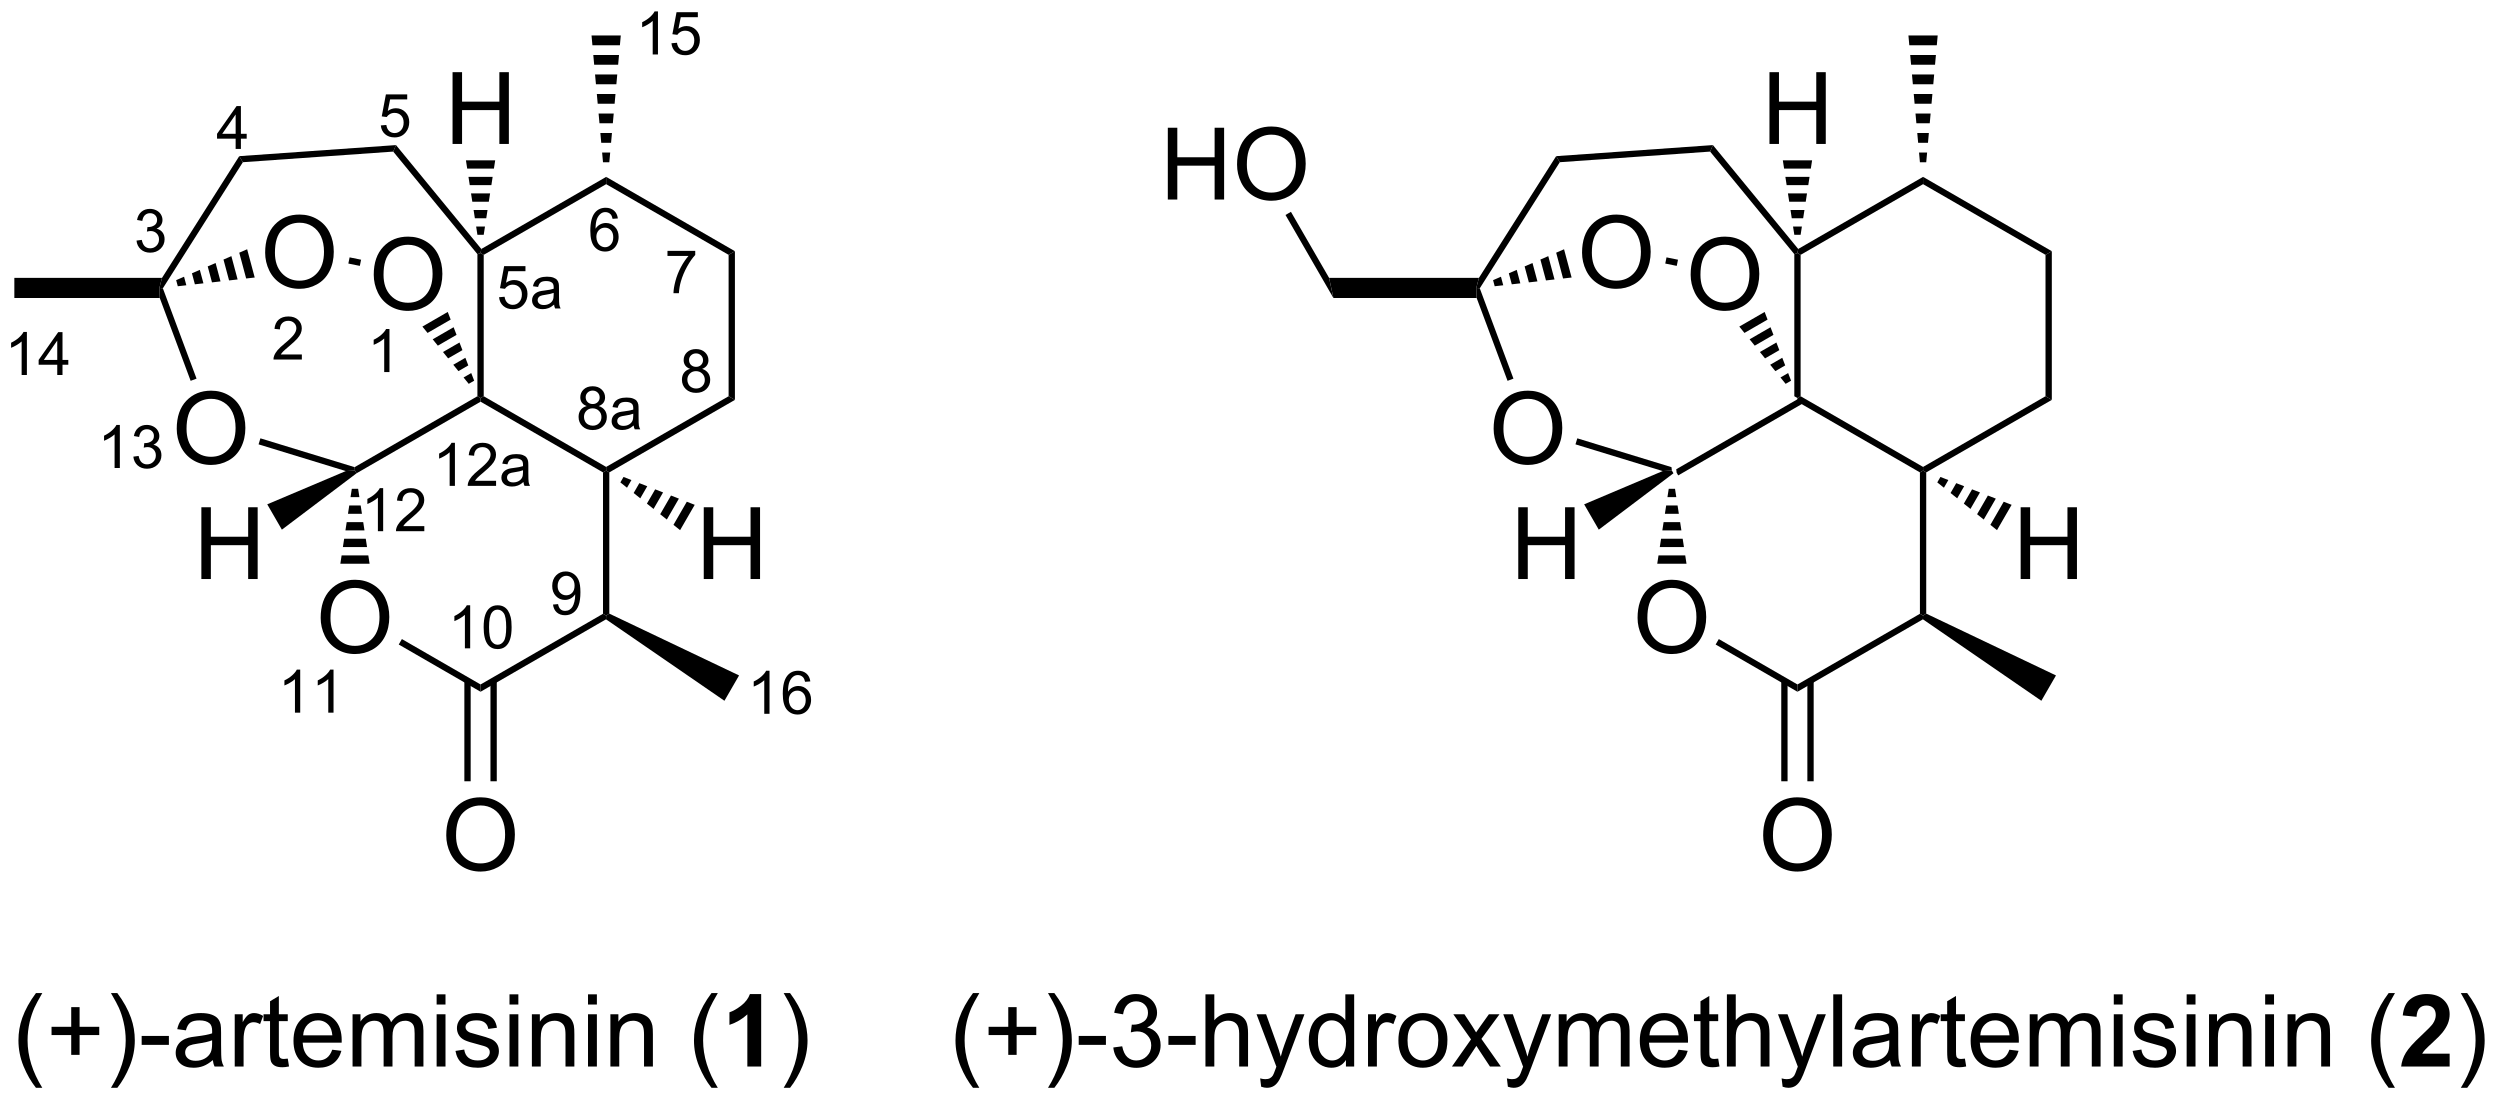 <?xml version="1.0" encoding="UTF-8"?>
<!DOCTYPE svg PUBLIC '-//W3C//DTD SVG 1.0//EN'
          'http://www.w3.org/TR/2001/REC-SVG-20010904/DTD/svg10.dtd'>
<svg stroke-dasharray="none" shape-rendering="auto" xmlns="http://www.w3.org/2000/svg" font-family="'Dialog'" text-rendering="auto" width="90" fill-opacity="1" color-interpolation="auto" color-rendering="auto" preserveAspectRatio="xMidYMid meet" font-size="12px" viewBox="0 0 90 40" fill="black" xmlns:xlink="http://www.w3.org/1999/xlink" stroke="black" image-rendering="auto" stroke-miterlimit="10" stroke-linecap="square" stroke-linejoin="miter" font-style="normal" stroke-width="1" height="40" stroke-dashoffset="0" font-weight="normal" stroke-opacity="1"
><!--Generated by the Batik Graphics2D SVG Generator--><defs id="genericDefs"
  /><g
  ><defs id="defs1"
    ><clipPath clipPathUnits="userSpaceOnUse" id="clipPath1"
      ><path d="M1.179 1.506 L204.931 1.506 L204.931 91.298 L1.179 91.298 L1.179 1.506 Z"
      /></clipPath
      ><clipPath clipPathUnits="userSpaceOnUse" id="clipPath2"
      ><path d="M120.829 87.02 L120.829 174.316 L318.916 174.316 L318.916 87.02 Z"
      /></clipPath
    ></defs
    ><g transform="scale(0.442,0.442) translate(-1.179,-1.506) matrix(1.029,0,0,1.029,-123.106,-88.003)"
    ><path d="M253.617 124.616 L253.492 124.4 L253.461 124.129 L263.201 118.505 L263.451 118.65 L263.451 118.939 Z" stroke="none" clip-path="url(#clipPath2)"
    /></g
    ><g transform="matrix(0.454,0,0,0.454,-54.898,-39.537)"
    ><path d="M263.701 118.505 L263.451 118.65 L263.201 118.505 L263.201 107.239 L263.451 107.15 L263.701 107.294 Z" stroke="none" clip-path="url(#clipPath2)"
    /></g
    ><g transform="matrix(0.454,0,0,0.454,-54.898,-39.537)"
    ><path d="M263.451 118.939 L263.451 118.65 L263.701 118.505 L273.411 124.111 L273.411 124.4 L273.161 124.544 Z" stroke="none" clip-path="url(#clipPath2)"
    /></g
    ><g transform="matrix(0.454,0,0,0.454,-54.898,-39.537)"
    ><path d="M273.661 124.544 L273.411 124.4 L273.411 124.111 L283.12 118.505 L283.62 118.794 Z" stroke="none" clip-path="url(#clipPath2)"
    /></g
    ><g transform="matrix(0.454,0,0,0.454,-54.898,-39.537)"
    ><path d="M283.62 118.794 L283.12 118.505 L283.12 107.294 L283.62 107.005 Z" stroke="none" clip-path="url(#clipPath2)"
    /></g
    ><g transform="matrix(0.454,0,0,0.454,-54.898,-39.537)"
    ><path d="M283.62 107.005 L283.12 107.294 L273.411 101.689 L273.411 101.111 Z" stroke="none" clip-path="url(#clipPath2)"
    /></g
    ><g transform="matrix(0.454,0,0,0.454,-54.898,-39.537)"
    ><path d="M273.411 101.111 L273.411 101.689 L263.701 107.294 L263.451 107.15 L263.51 106.827 Z" stroke="none" clip-path="url(#clipPath2)"
    /></g
    ><g transform="matrix(0.454,0,0,0.454,-54.898,-39.537)"
    ><path d="M261.231 98.5 L261.231 92.809 L261.984 92.809 L261.984 95.146 L264.942 95.146 L264.942 92.809 L265.695 92.809 L265.695 98.5 L264.942 98.5 L264.942 95.816 L261.984 95.816 L261.984 98.5 L261.231 98.5 Z" stroke="none" clip-path="url(#clipPath2)"
    /></g
    ><g transform="matrix(0.454,0,0,0.454,-54.898,-39.537)"
    ><path d="M263.201 105.704 L263.1 105.048 L263.802 105.048 L263.701 105.704 ZM262.999 104.392 L262.898 103.736 L264.005 103.736 L263.903 104.392 ZM262.797 103.08 L262.696 102.424 L264.207 102.424 L264.106 103.08 ZM262.594 101.768 L262.493 101.112 L264.409 101.112 L264.308 101.768 ZM262.392 100.456 L262.291 99.8 L264.611 99.8 L264.51 100.456 Z" stroke="none" clip-path="url(#clipPath2)"
    /></g
    ><g transform="matrix(0.454,0,0,0.454,-54.898,-39.537)"
    ><path d="M273.161 124.544 L273.411 124.4 L273.661 124.544 L273.661 135.743 L273.411 135.9 L273.161 135.756 Z" stroke="none" clip-path="url(#clipPath2)"
    /></g
    ><g transform="matrix(0.454,0,0,0.454,-54.898,-39.537)"
    ><path d="M273.161 99.954 L273.091 99.181 L273.731 99.181 L273.661 99.954 ZM273.021 98.407 L272.95 97.634 L273.87 97.634 L273.8 98.407 ZM272.88 96.861 L272.81 96.087 L274.01 96.087 L273.94 96.861 ZM272.74 95.314 L272.671 94.54 L274.151 94.54 L274.08 95.314 ZM272.601 93.767 L272.531 92.993 L274.291 92.993 L274.221 93.767 ZM272.461 92.22 L272.39 91.447 L274.43 91.447 L274.36 92.22 ZM272.32 90.673 L272.25 89.9 L274.57 89.9 L274.5 90.673 Z" stroke="none" clip-path="url(#clipPath2)"
    /></g
    ><g transform="matrix(0.454,0,0,0.454,-54.898,-39.537)"
    ><path d="M273.399 136.195 L273.411 135.9 L273.661 135.743 L283.95 140.645 L282.79 142.654 Z" stroke="none" clip-path="url(#clipPath2)"
    /></g
    ><g transform="matrix(0.454,0,0,0.454,-54.898,-39.537)"
    ><path d="M273.161 135.756 L273.411 135.9 L273.399 136.195 L263.451 141.939 L263.451 141.361 Z" stroke="none" clip-path="url(#clipPath2)"
    /></g
    ><g transform="matrix(0.454,0,0,0.454,-54.898,-39.537)"
    ><path d="M260.731 153.328 Q260.731 151.91 261.492 151.11 Q262.253 150.308 263.456 150.308 Q264.243 150.308 264.875 150.686 Q265.509 151.061 265.84 151.734 Q266.174 152.407 266.174 153.261 Q266.174 154.128 265.824 154.811 Q265.475 155.494 264.833 155.846 Q264.194 156.198 263.451 156.198 Q262.649 156.198 262.015 155.81 Q261.384 155.419 261.057 154.749 Q260.731 154.076 260.731 153.328 ZM261.508 153.339 Q261.508 154.369 262.059 154.961 Q262.613 155.551 263.449 155.551 Q264.297 155.551 264.846 154.953 Q265.397 154.356 265.397 153.258 Q265.397 152.562 265.162 152.045 Q264.926 151.527 264.473 151.242 Q264.023 150.955 263.459 150.955 Q262.659 150.955 262.082 151.506 Q261.508 152.055 261.508 153.339 Z" stroke="none" clip-path="url(#clipPath2)"
    /></g
    ><g transform="matrix(0.454,0,0,0.454,-54.898,-39.537)"
    ><path d="M262.166 141.052 L262.166 149.037 L262.666 149.037 L262.666 141.052 ZM264.236 141.052 L264.236 149.037 L264.736 149.037 L264.736 141.052 Z" stroke="none" clip-path="url(#clipPath2)"
    /></g
    ><g transform="matrix(0.454,0,0,0.454,-54.898,-39.537)"
    ><path d="M250.772 136.078 Q250.772 134.66 251.533 133.86 Q252.294 133.058 253.497 133.058 Q254.284 133.058 254.915 133.436 Q255.549 133.811 255.881 134.484 Q256.214 135.157 256.214 136.011 Q256.214 136.878 255.865 137.561 Q255.516 138.244 254.874 138.596 Q254.235 138.948 253.492 138.948 Q252.69 138.948 252.056 138.56 Q251.424 138.169 251.098 137.499 Q250.772 136.826 250.772 136.078 ZM251.548 136.089 Q251.548 137.119 252.1 137.711 Q252.653 138.301 253.489 138.301 Q254.338 138.301 254.887 137.703 Q255.438 137.106 255.438 136.008 Q255.438 135.312 255.202 134.795 Q254.967 134.277 254.514 133.992 Q254.064 133.705 253.5 133.705 Q252.7 133.705 252.123 134.256 Q251.548 134.805 251.548 136.089 Z" stroke="none" clip-path="url(#clipPath2)"
    /></g
    ><g transform="matrix(0.454,0,0,0.454,-54.898,-39.537)"
    ><path d="M253.742 125.846 L253.843 126.506 L253.141 126.506 L253.242 125.846 ZM253.944 127.166 L254.045 127.826 L252.939 127.826 L253.04 127.166 ZM254.146 128.486 L254.247 129.146 L252.736 129.146 L252.837 128.486 ZM254.349 129.806 L254.45 130.466 L252.534 130.466 L252.635 129.806 ZM254.551 131.127 L254.652 131.787 L252.332 131.787 L252.433 131.127 Z" stroke="none" clip-path="url(#clipPath2)"
    /></g
    ><g transform="matrix(0.454,0,0,0.454,-54.898,-39.537)"
    ><path d="M256.963 138.193 L257.213 137.76 L263.451 141.361 L263.451 141.939 Z" stroke="none" clip-path="url(#clipPath2)"
    /></g
    ><g transform="matrix(0.454,0,0,0.454,-54.898,-39.537)"
    ><path d="M239.359 121.084 Q239.359 119.666 240.12 118.867 Q240.881 118.064 242.084 118.064 Q242.871 118.064 243.502 118.442 Q244.137 118.817 244.468 119.49 Q244.802 120.163 244.802 121.017 Q244.802 121.884 244.452 122.567 Q244.103 123.25 243.461 123.602 Q242.822 123.954 242.079 123.954 Q241.277 123.954 240.643 123.566 Q240.011 123.175 239.685 122.505 Q239.359 121.832 239.359 121.084 ZM240.136 121.095 Q240.136 122.125 240.687 122.717 Q241.241 123.307 242.077 123.307 Q242.925 123.307 243.474 122.71 Q244.025 122.112 244.025 121.014 Q244.025 120.318 243.79 119.801 Q243.554 119.283 243.101 118.999 Q242.651 118.711 242.087 118.711 Q241.287 118.711 240.71 119.263 Q240.136 119.811 240.136 121.095 Z" stroke="none" clip-path="url(#clipPath2)"
    /></g
    ><g transform="matrix(0.454,0,0,0.454,-54.898,-39.537)"
    ><path d="M263.51 106.827 L263.451 107.15 L263.201 107.239 L256.524 99.107 L256.747 98.59 Z" stroke="none" clip-path="url(#clipPath2)"
    /></g
    ><g transform="matrix(0.454,0,0,0.454,-54.898,-39.537)"
    ><path d="M256.747 98.59 L256.524 99.107 L244.604 99.948 L244.317 99.467 Z" stroke="none" clip-path="url(#clipPath2)"
    /></g
    ><g transform="matrix(0.454,0,0,0.454,-54.898,-39.537)"
    ><path d="M244.317 99.467 L244.604 99.948 L238.26 109.946 L237.982 109.917 L238.194 109.117 Z" stroke="none" clip-path="url(#clipPath2)"
    /></g
    ><g transform="matrix(0.454,0,0,0.454,-54.898,-39.537)"
    ><path d="M238.013 110.717 L237.982 109.917 L238.26 109.946 L240.93 117.109 L240.462 117.284 Z" stroke="none" clip-path="url(#clipPath2)"
    /></g
    ><g transform="matrix(0.454,0,0,0.454,-54.898,-39.537)"
    ><path d="M245.848 122.321 L245.994 121.843 L253.461 124.129 L253.492 124.4 L252.764 124.439 Z" stroke="none" clip-path="url(#clipPath2)"
    /></g
    ><g transform="matrix(0.454,0,0,0.454,-54.898,-39.537)"
    ><path d="M246.37 107.119 Q246.37 105.701 247.131 104.901 Q247.892 104.099 249.095 104.099 Q249.882 104.099 250.513 104.477 Q251.147 104.852 251.479 105.525 Q251.812 106.198 251.812 107.052 Q251.812 107.918 251.463 108.602 Q251.114 109.285 250.472 109.637 Q249.833 109.989 249.09 109.989 Q248.288 109.989 247.654 109.601 Q247.022 109.21 246.696 108.54 Q246.37 107.867 246.37 107.119 ZM247.147 107.129 Q247.147 108.159 247.698 108.752 Q248.252 109.342 249.088 109.342 Q249.936 109.342 250.485 108.744 Q251.036 108.146 251.036 107.049 Q251.036 106.353 250.801 105.835 Q250.565 105.318 250.112 105.033 Q249.662 104.746 249.098 104.746 Q248.298 104.746 247.721 105.297 Q247.147 105.846 247.147 107.129 Z" stroke="none" clip-path="url(#clipPath2)"
    /></g
    ><g transform="matrix(0.454,0,0,0.454,-54.898,-39.537)"
    ><path d="M239.314 109.301 L239.939 109.029 L240.121 109.707 L239.443 109.784 ZM240.564 108.757 L241.19 108.485 L241.476 109.553 L240.798 109.63 ZM241.815 108.212 L242.44 107.94 L242.832 109.4 L242.154 109.477 ZM243.066 107.668 L243.691 107.396 L244.187 109.246 L243.509 109.323 ZM244.317 107.123 L244.942 106.851 L245.542 109.092 L244.865 109.169 Z" stroke="none" clip-path="url(#clipPath2)"
    /></g
    ><g transform="matrix(0.454,0,0,0.454,-54.898,-39.537)"
    ><path d="M254.981 108.869 Q254.981 107.451 255.742 106.651 Q256.503 105.849 257.706 105.849 Q258.493 105.849 259.125 106.227 Q259.759 106.602 260.09 107.275 Q260.424 107.948 260.424 108.802 Q260.424 109.668 260.074 110.352 Q259.725 111.035 259.083 111.387 Q258.444 111.739 257.701 111.739 Q256.899 111.739 256.265 111.351 Q255.633 110.96 255.307 110.29 Q254.981 109.617 254.981 108.869 ZM255.758 108.879 Q255.758 109.909 256.309 110.502 Q256.863 111.092 257.699 111.092 Q258.547 111.092 259.096 110.494 Q259.647 109.896 259.647 108.799 Q259.647 108.103 259.412 107.585 Q259.176 107.068 258.723 106.783 Q258.273 106.496 257.709 106.496 Q256.909 106.496 256.332 107.047 Q255.758 107.596 255.758 108.879 Z" stroke="none" clip-path="url(#clipPath2)"
    /></g
    ><g transform="matrix(0.454,0,0,0.454,-54.898,-39.537)"
    ><path d="M262.512 117.523 L262.104 117.018 L262.712 116.667 L262.945 117.273 ZM261.696 116.514 L261.288 116.009 L262.246 115.456 L262.479 116.061 ZM260.88 115.504 L260.471 115 L261.78 114.244 L262.013 114.85 ZM260.063 114.495 L259.655 113.991 L261.314 113.033 L261.547 113.639 ZM259.247 113.486 L258.839 112.982 L260.848 111.822 L261.081 112.427 Z" stroke="none" clip-path="url(#clipPath2)"
    /></g
    ><g transform="matrix(0.454,0,0,0.454,-54.898,-39.537)"
    ><path d="M252.968 107.984 L253.067 107.494 L253.978 107.679 L253.878 108.169 Z" stroke="none" clip-path="url(#clipPath2)"
    /></g
    ><g transform="matrix(0.454,0,0,0.454,-54.898,-39.537)"
    ><path d="M238.194 109.117 L237.982 109.917 L238.013 110.717 L226.655 110.717 L226.309 109.117 Z" stroke="none" clip-path="url(#clipPath2)"
    /></g
    ><g transform="matrix(0.454,0,0,0.454,-54.898,-39.537)"
    ><path d="M123.771 173.344 Q123.188 172.609 122.784 171.625 Q122.383 170.638 122.383 169.583 Q122.383 168.654 122.686 167.802 Q123.037 166.815 123.771 165.833 L124.274 165.833 Q123.803 166.646 123.649 166.995 Q123.412 167.534 123.274 168.12 Q123.107 168.849 123.107 169.589 Q123.107 171.466 124.274 173.344 L123.771 173.344 ZM126.568 170.732 L126.568 169.162 L125.008 169.162 L125.008 168.505 L126.568 168.505 L126.568 166.948 L127.232 166.948 L127.232 168.505 L128.79 168.505 L128.79 169.162 L127.232 169.162 L127.232 170.732 L126.568 170.732 ZM130.225 173.344 L129.719 173.344 Q130.889 171.466 130.889 169.589 Q130.889 168.854 130.719 168.13 Q130.587 167.544 130.35 167.005 Q130.196 166.654 129.719 165.833 L130.225 165.833 Q130.959 166.815 131.31 167.802 Q131.61 168.654 131.61 169.583 Q131.61 170.638 131.206 171.625 Q130.803 172.609 130.225 173.344 ZM132.154 169.94 L132.154 169.232 L134.313 169.232 L134.313 169.94 L132.154 169.94 ZM137.797 171.146 Q137.407 171.479 137.045 171.617 Q136.685 171.753 136.271 171.753 Q135.587 171.753 135.219 171.419 Q134.852 171.083 134.852 170.565 Q134.852 170.261 134.99 170.008 Q135.131 169.755 135.355 169.604 Q135.579 169.451 135.86 169.373 Q136.068 169.318 136.485 169.268 Q137.337 169.167 137.74 169.026 Q137.743 168.88 137.743 168.841 Q137.743 168.412 137.545 168.237 Q137.274 167.998 136.743 167.998 Q136.248 167.998 136.011 168.172 Q135.774 168.346 135.662 168.787 L134.975 168.693 Q135.068 168.253 135.282 167.982 Q135.498 167.708 135.904 167.563 Q136.31 167.417 136.844 167.417 Q137.376 167.417 137.706 167.542 Q138.04 167.667 138.196 167.857 Q138.352 168.044 138.415 168.333 Q138.451 168.513 138.451 168.982 L138.451 169.919 Q138.451 170.901 138.495 171.162 Q138.54 171.419 138.672 171.659 L137.938 171.659 Q137.829 171.44 137.797 171.146 ZM137.74 169.576 Q137.357 169.732 136.592 169.841 Q136.157 169.904 135.977 169.982 Q135.797 170.06 135.698 170.211 Q135.602 170.362 135.602 170.544 Q135.602 170.826 135.816 171.013 Q136.029 171.201 136.438 171.201 Q136.844 171.201 137.159 171.024 Q137.477 170.846 137.626 170.537 Q137.74 170.3 137.74 169.833 L137.74 169.576 ZM139.533 171.659 L139.533 167.511 L140.166 167.511 L140.166 168.138 Q140.408 167.698 140.611 167.557 Q140.817 167.417 141.064 167.417 Q141.418 167.417 141.786 167.643 L141.543 168.294 Q141.286 168.143 141.028 168.143 Q140.799 168.143 140.614 168.281 Q140.431 168.419 140.353 168.667 Q140.236 169.042 140.236 169.487 L140.236 171.659 L139.533 171.659 ZM143.739 171.029 L143.84 171.651 Q143.543 171.714 143.309 171.714 Q142.926 171.714 142.715 171.594 Q142.505 171.471 142.418 171.274 Q142.333 171.076 142.333 170.443 L142.333 168.057 L141.817 168.057 L141.817 167.511 L142.333 167.511 L142.333 166.482 L143.033 166.06 L143.033 167.511 L143.739 167.511 L143.739 168.057 L143.033 168.057 L143.033 170.482 Q143.033 170.784 143.07 170.87 Q143.106 170.956 143.189 171.008 Q143.275 171.057 143.431 171.057 Q143.549 171.057 143.739 171.029 ZM147.266 170.323 L147.993 170.412 Q147.821 171.05 147.355 171.401 Q146.891 171.753 146.17 171.753 Q145.258 171.753 144.725 171.193 Q144.193 170.63 144.193 169.62 Q144.193 168.573 144.732 167.995 Q145.271 167.417 146.131 167.417 Q146.962 167.417 147.488 167.984 Q148.016 168.55 148.016 169.576 Q148.016 169.638 148.014 169.763 L144.92 169.763 Q144.959 170.448 145.305 170.813 Q145.654 171.175 146.172 171.175 Q146.56 171.175 146.834 170.971 Q147.107 170.768 147.266 170.323 ZM144.959 169.185 L147.274 169.185 Q147.227 168.662 147.008 168.401 Q146.672 167.995 146.139 167.995 Q145.654 167.995 145.323 168.32 Q144.993 168.643 144.959 169.185 ZM148.877 171.659 L148.877 167.511 L149.505 167.511 L149.505 168.091 Q149.7 167.787 150.023 167.602 Q150.348 167.417 150.762 167.417 Q151.223 167.417 151.518 167.609 Q151.814 167.8 151.934 168.143 Q152.426 167.417 153.215 167.417 Q153.833 167.417 154.163 167.758 Q154.497 168.099 154.497 168.81 L154.497 171.659 L153.799 171.659 L153.799 169.044 Q153.799 168.623 153.728 168.438 Q153.661 168.253 153.481 168.141 Q153.301 168.026 153.059 168.026 Q152.622 168.026 152.333 168.318 Q152.043 168.607 152.043 169.248 L152.043 171.659 L151.34 171.659 L151.34 168.964 Q151.34 168.495 151.168 168.261 Q150.997 168.026 150.606 168.026 Q150.309 168.026 150.056 168.182 Q149.806 168.339 149.692 168.641 Q149.58 168.94 149.58 169.505 L149.58 171.659 L148.877 171.659 ZM155.543 166.74 L155.543 165.932 L156.247 165.932 L156.247 166.74 L155.543 166.74 ZM155.543 171.659 L155.543 167.511 L156.247 167.511 L156.247 171.659 L155.543 171.659 ZM157.037 170.419 L157.732 170.31 Q157.79 170.729 158.058 170.953 Q158.326 171.175 158.805 171.175 Q159.29 171.175 159.524 170.977 Q159.758 170.779 159.758 170.513 Q159.758 170.276 159.553 170.138 Q159.407 170.044 158.834 169.901 Q158.06 169.706 157.761 169.563 Q157.462 169.419 157.308 169.169 Q157.154 168.917 157.154 168.612 Q157.154 168.333 157.279 168.099 Q157.407 167.862 157.626 167.706 Q157.79 167.583 158.073 167.5 Q158.357 167.417 158.68 167.417 Q159.17 167.417 159.537 167.557 Q159.907 167.698 160.081 167.938 Q160.258 168.177 160.326 168.581 L159.639 168.675 Q159.592 168.354 159.365 168.175 Q159.141 167.995 158.732 167.995 Q158.248 167.995 158.04 168.156 Q157.834 168.315 157.834 168.529 Q157.834 168.667 157.92 168.776 Q158.006 168.888 158.188 168.964 Q158.295 169.003 158.81 169.143 Q159.555 169.341 159.85 169.469 Q160.146 169.596 160.313 169.839 Q160.482 170.081 160.482 170.44 Q160.482 170.792 160.277 171.102 Q160.071 171.412 159.683 171.583 Q159.297 171.753 158.81 171.753 Q158.001 171.753 157.576 171.417 Q157.154 171.081 157.037 170.419 ZM161.321 166.74 L161.321 165.932 L162.024 165.932 L162.024 166.74 L161.321 166.74 ZM161.321 171.659 L161.321 167.511 L162.024 167.511 L162.024 171.659 L161.321 171.659 ZM163.096 171.659 L163.096 167.511 L163.728 167.511 L163.728 168.099 Q164.184 167.417 165.049 167.417 Q165.424 167.417 165.736 167.552 Q166.051 167.685 166.208 167.904 Q166.364 168.123 166.426 168.425 Q166.465 168.62 166.465 169.107 L166.465 171.659 L165.762 171.659 L165.762 169.136 Q165.762 168.706 165.679 168.492 Q165.598 168.279 165.39 168.154 Q165.181 168.026 164.9 168.026 Q164.45 168.026 164.124 168.313 Q163.799 168.596 163.799 169.393 L163.799 171.659 L163.096 171.659 ZM167.547 166.74 L167.547 165.932 L168.251 165.932 L168.251 166.74 L167.547 166.74 ZM167.547 171.659 L167.547 167.511 L168.251 167.511 L168.251 171.659 L167.547 171.659 ZM169.322 171.659 L169.322 167.511 L169.955 167.511 L169.955 168.099 Q170.411 167.417 171.275 167.417 Q171.65 167.417 171.963 167.552 Q172.278 167.685 172.434 167.904 Q172.59 168.123 172.653 168.425 Q172.692 168.62 172.692 169.107 L172.692 171.659 L171.989 171.659 L171.989 169.136 Q171.989 168.706 171.905 168.492 Q171.825 168.279 171.617 168.154 Q171.408 168.026 171.127 168.026 Q170.676 168.026 170.351 168.313 Q170.025 168.596 170.025 169.393 L170.025 171.659 L169.322 171.659 ZM177.338 173.344 Q176.755 172.609 176.351 171.625 Q175.95 170.638 175.95 169.583 Q175.95 168.654 176.252 167.802 Q176.603 166.815 177.338 165.833 L177.84 165.833 Q177.369 166.646 177.215 166.995 Q176.978 167.534 176.84 168.12 Q176.674 168.849 176.674 169.589 Q176.674 171.466 177.84 173.344 L177.338 173.344 Z" stroke="none" clip-path="url(#clipPath2)"
    /></g
    ><g transform="matrix(0.454,0,0,0.454,-54.898,-39.537)"
    ><path d="M181.278 171.659 L180.181 171.659 L180.181 167.521 Q179.58 168.083 178.762 168.354 L178.762 167.357 Q179.192 167.216 179.695 166.826 Q180.2 166.432 180.387 165.909 L181.278 165.909 L181.278 171.659 Z" stroke="none" clip-path="url(#clipPath2)"
    /></g
    ><g transform="matrix(0.454,0,0,0.454,-54.898,-39.537)"
    ><path d="M183.568 173.344 L183.063 173.344 Q184.232 171.466 184.232 169.589 Q184.232 168.854 184.063 168.13 Q183.93 167.544 183.693 167.005 Q183.54 166.654 183.063 165.833 L183.568 165.833 Q184.303 166.815 184.654 167.802 Q184.954 168.654 184.954 169.583 Q184.954 170.638 184.55 171.625 Q184.146 172.609 183.568 173.344 Z" stroke="none" clip-path="url(#clipPath2)"
    /></g
    ><g transform="matrix(0.454,0,0,0.454,-54.898,-39.537)"
    ><path d="M164.771 135.025 L165.173 134.988 Q165.224 135.271 165.368 135.399 Q165.512 135.526 165.736 135.526 Q165.929 135.526 166.073 135.438 Q166.219 135.35 166.311 135.203 Q166.404 135.056 166.466 134.805 Q166.529 134.555 166.529 134.295 Q166.529 134.267 166.528 134.212 Q166.403 134.411 166.185 134.535 Q165.968 134.659 165.716 134.659 Q165.294 134.659 165.002 134.352 Q164.709 134.046 164.709 133.545 Q164.709 133.029 165.014 132.714 Q165.319 132.398 165.778 132.398 Q166.11 132.398 166.384 132.577 Q166.659 132.755 166.802 133.086 Q166.945 133.416 166.945 134.042 Q166.945 134.694 166.803 135.081 Q166.662 135.466 166.382 135.668 Q166.103 135.871 165.727 135.871 Q165.328 135.871 165.074 135.65 Q164.822 135.427 164.771 135.025 ZM166.482 133.525 Q166.482 133.165 166.29 132.955 Q166.098 132.743 165.829 132.743 Q165.551 132.743 165.344 132.97 Q165.138 133.197 165.138 133.559 Q165.138 133.884 165.334 134.088 Q165.531 134.291 165.818 134.291 Q166.107 134.291 166.294 134.088 Q166.482 133.884 166.482 133.525 Z" stroke="none" clip-path="url(#clipPath2)"
    /></g
    ><g transform="matrix(0.454,0,0,0.454,-54.898,-39.537)"
    ><path d="M167.445 119.284 Q167.185 119.189 167.06 119.013 Q166.935 118.837 166.935 118.591 Q166.935 118.22 167.201 117.968 Q167.468 117.714 167.912 117.714 Q168.357 117.714 168.628 117.973 Q168.9 118.231 168.9 118.602 Q168.9 118.838 168.775 119.015 Q168.651 119.189 168.399 119.284 Q168.712 119.386 168.875 119.613 Q169.039 119.84 169.039 120.156 Q169.039 120.592 168.73 120.89 Q168.422 121.187 167.918 121.187 Q167.416 121.187 167.107 120.889 Q166.799 120.59 166.799 120.145 Q166.799 119.813 166.966 119.59 Q167.134 119.366 167.445 119.284 ZM167.362 118.577 Q167.362 118.818 167.516 118.971 Q167.673 119.124 167.921 119.124 Q168.163 119.124 168.316 118.973 Q168.47 118.82 168.47 118.6 Q168.47 118.37 168.311 118.214 Q168.153 118.058 167.917 118.058 Q167.677 118.058 167.519 118.211 Q167.362 118.364 167.362 118.577 ZM167.227 120.147 Q167.227 120.326 167.312 120.493 Q167.397 120.66 167.564 120.751 Q167.731 120.842 167.923 120.842 Q168.223 120.842 168.418 120.651 Q168.613 120.457 168.613 120.16 Q168.613 119.859 168.412 119.663 Q168.211 119.465 167.909 119.465 Q167.615 119.465 167.421 119.659 Q167.227 119.854 167.227 120.147 ZM171.168 120.824 Q170.936 121.022 170.721 121.104 Q170.507 121.184 170.262 121.184 Q169.855 121.184 169.637 120.986 Q169.419 120.787 169.419 120.479 Q169.419 120.298 169.501 120.148 Q169.584 119.998 169.717 119.908 Q169.85 119.817 170.017 119.771 Q170.141 119.738 170.388 119.709 Q170.894 119.649 171.134 119.565 Q171.135 119.479 171.135 119.455 Q171.135 119.2 171.018 119.097 Q170.857 118.954 170.542 118.954 Q170.248 118.954 170.107 119.058 Q169.966 119.162 169.9 119.423 L169.492 119.367 Q169.547 119.106 169.674 118.945 Q169.802 118.783 170.044 118.696 Q170.285 118.61 170.602 118.61 Q170.917 118.61 171.114 118.684 Q171.311 118.758 171.404 118.871 Q171.497 118.982 171.534 119.154 Q171.556 119.261 171.556 119.539 L171.556 120.096 Q171.556 120.678 171.582 120.833 Q171.608 120.986 171.687 121.128 L171.251 121.128 Q171.186 120.999 171.168 120.824 ZM171.134 119.891 Q170.906 119.984 170.452 120.049 Q170.194 120.086 170.087 120.133 Q169.98 120.179 169.922 120.269 Q169.864 120.358 169.864 120.467 Q169.864 120.634 169.991 120.745 Q170.118 120.856 170.361 120.856 Q170.602 120.856 170.789 120.751 Q170.978 120.646 171.066 120.462 Q171.134 120.321 171.134 120.044 L171.134 119.891 Z" stroke="none" clip-path="url(#clipPath2)"
    /></g
    ><g transform="matrix(0.454,0,0,0.454,-54.898,-39.537)"
    ><path d="M158.203 138.496 L157.785 138.496 L157.785 135.835 Q157.634 135.979 157.39 136.122 Q157.145 136.266 156.951 136.339 L156.951 135.935 Q157.3 135.77 157.561 135.536 Q157.824 135.301 157.934 135.082 L158.203 135.082 L158.203 138.496 ZM159.272 136.818 Q159.272 136.215 159.396 135.849 Q159.519 135.481 159.764 135.281 Q160.01 135.082 160.381 135.082 Q160.655 135.082 160.86 135.192 Q161.067 135.301 161.202 135.51 Q161.336 135.717 161.412 136.016 Q161.489 136.313 161.489 136.818 Q161.489 137.417 161.366 137.785 Q161.244 138.153 160.998 138.354 Q160.753 138.555 160.381 138.555 Q159.889 138.555 159.608 138.201 Q159.272 137.777 159.272 136.818 ZM159.7 136.818 Q159.7 137.656 159.897 137.933 Q160.093 138.21 160.381 138.21 Q160.668 138.21 160.863 137.931 Q161.06 137.653 161.06 136.818 Q161.06 135.979 160.863 135.703 Q160.668 135.427 160.376 135.427 Q160.089 135.427 159.917 135.671 Q159.7 135.982 159.7 136.818 Z" stroke="none" clip-path="url(#clipPath2)"
    /></g
    ><g transform="matrix(0.454,0,0,0.454,-54.898,-39.537)"
    ><path d="M123.053 116.823 L122.636 116.823 L122.636 114.162 Q122.484 114.305 122.24 114.449 Q121.996 114.593 121.801 114.666 L121.801 114.262 Q122.15 114.097 122.412 113.863 Q122.674 113.628 122.784 113.409 L123.053 113.409 L123.053 116.823 ZM125.46 116.823 L125.46 116.008 L123.985 116.008 L123.985 115.626 L125.537 113.423 L125.877 113.423 L125.877 115.626 L126.337 115.626 L126.337 116.008 L125.877 116.008 L125.877 116.823 L125.46 116.823 ZM125.46 115.626 L125.46 114.092 L124.396 115.626 L125.46 115.626 Z" stroke="none" clip-path="url(#clipPath2)"
    /></g
    ><g transform="matrix(0.454,0,0,0.454,-54.898,-39.537)"
    ><path d="M131.745 106.164 L132.163 106.108 Q132.236 106.464 132.407 106.62 Q132.58 106.776 132.829 106.776 Q133.123 106.776 133.326 106.572 Q133.53 106.368 133.53 106.066 Q133.53 105.779 133.341 105.593 Q133.154 105.406 132.863 105.406 Q132.746 105.406 132.57 105.453 L132.616 105.086 Q132.658 105.091 132.682 105.091 Q132.95 105.091 133.163 104.951 Q133.377 104.812 133.377 104.522 Q133.377 104.293 133.22 104.143 Q133.066 103.991 132.82 103.991 Q132.576 103.991 132.413 104.144 Q132.251 104.297 132.205 104.604 L131.787 104.529 Q131.864 104.109 132.135 103.878 Q132.407 103.648 132.811 103.648 Q133.089 103.648 133.322 103.767 Q133.558 103.886 133.681 104.093 Q133.805 104.299 133.805 104.531 Q133.805 104.752 133.686 104.933 Q133.568 105.114 133.336 105.221 Q133.638 105.29 133.805 105.51 Q133.972 105.728 133.972 106.057 Q133.972 106.502 133.647 106.813 Q133.322 107.122 132.826 107.122 Q132.379 107.122 132.082 106.856 Q131.787 106.589 131.745 106.164 Z" stroke="none" clip-path="url(#clipPath2)"
    /></g
    ><g transform="matrix(0.454,0,0,0.454,-54.898,-39.537)"
    ><path d="M139.606 98.894 L139.606 98.079 L138.131 98.079 L138.131 97.697 L139.683 95.494 L140.023 95.494 L140.023 97.697 L140.482 97.697 L140.482 98.079 L140.023 98.079 L140.023 98.894 L139.606 98.894 ZM139.606 97.697 L139.606 96.163 L138.542 97.697 L139.606 97.697 Z" stroke="none" clip-path="url(#clipPath2)"
    /></g
    ><g transform="matrix(0.454,0,0,0.454,-54.898,-39.537)"
    ><path d="M151.117 97.032 L151.555 96.995 Q151.604 97.315 151.781 97.476 Q151.958 97.637 152.209 97.637 Q152.511 97.637 152.719 97.41 Q152.928 97.182 152.928 96.806 Q152.928 96.449 152.727 96.244 Q152.528 96.037 152.203 96.037 Q152 96.037 151.838 96.129 Q151.675 96.221 151.583 96.366 L151.191 96.315 L151.521 94.569 L153.211 94.569 L153.211 94.968 L151.855 94.968 L151.671 95.882 Q151.977 95.668 152.314 95.668 Q152.759 95.668 153.066 95.978 Q153.372 96.285 153.372 96.769 Q153.372 97.232 153.103 97.567 Q152.775 97.982 152.209 97.982 Q151.745 97.982 151.451 97.722 Q151.159 97.461 151.117 97.032 Z" stroke="none" clip-path="url(#clipPath2)"
    /></g
    ><g transform="matrix(0.454,0,0,0.454,-54.898,-39.537)"
    ><path d="M169.914 104.406 L169.498 104.439 Q169.443 104.193 169.341 104.082 Q169.172 103.904 168.923 103.904 Q168.724 103.904 168.574 104.015 Q168.376 104.159 168.261 104.436 Q168.149 104.711 168.144 105.221 Q168.295 104.991 168.513 104.879 Q168.731 104.768 168.97 104.768 Q169.387 104.768 169.681 105.076 Q169.975 105.383 169.975 105.871 Q169.975 106.191 169.835 106.466 Q169.698 106.74 169.457 106.886 Q169.215 107.033 168.909 107.033 Q168.388 107.033 168.059 106.65 Q167.73 106.265 167.73 105.383 Q167.73 104.397 168.093 103.95 Q168.411 103.56 168.949 103.56 Q169.35 103.56 169.607 103.786 Q169.863 104.01 169.914 104.406 ZM168.209 105.872 Q168.209 106.088 168.3 106.286 Q168.393 106.483 168.557 106.586 Q168.722 106.689 168.903 106.689 Q169.167 106.689 169.358 106.475 Q169.548 106.262 169.548 105.895 Q169.548 105.543 169.359 105.34 Q169.172 105.138 168.886 105.138 Q168.603 105.138 168.405 105.34 Q168.209 105.543 168.209 105.872 Z" stroke="none" clip-path="url(#clipPath2)"
    /></g
    ><g transform="matrix(0.454,0,0,0.454,-54.898,-39.537)"
    ><path d="M173.848 107.381 L173.848 106.979 L176.049 106.979 L176.049 107.303 Q175.724 107.65 175.405 108.224 Q175.087 108.796 174.912 109.4 Q174.787 109.827 174.753 110.336 L174.323 110.336 Q174.331 109.934 174.481 109.366 Q174.632 108.797 174.914 108.27 Q175.195 107.743 175.514 107.381 L173.848 107.381 Z" stroke="none" clip-path="url(#clipPath2)"
    /></g
    ><g transform="matrix(0.454,0,0,0.454,-54.898,-39.537)"
    ><path d="M175.642 116.335 Q175.382 116.241 175.257 116.064 Q175.131 115.888 175.131 115.642 Q175.131 115.271 175.397 115.019 Q175.665 114.766 176.109 114.766 Q176.554 114.766 176.825 115.024 Q177.097 115.282 177.097 115.653 Q177.097 115.89 176.971 116.066 Q176.848 116.241 176.596 116.335 Q176.908 116.437 177.072 116.664 Q177.236 116.892 177.236 117.207 Q177.236 117.643 176.927 117.942 Q176.619 118.239 176.115 118.239 Q175.612 118.239 175.303 117.94 Q174.995 117.642 174.995 117.196 Q174.995 116.864 175.162 116.641 Q175.331 116.417 175.642 116.335 ZM175.558 115.628 Q175.558 115.87 175.713 116.023 Q175.869 116.176 176.118 116.176 Q176.359 116.176 176.512 116.024 Q176.667 115.871 176.667 115.652 Q176.667 115.421 176.508 115.265 Q176.35 115.109 176.113 115.109 Q175.874 115.109 175.716 115.262 Q175.558 115.415 175.558 115.628 ZM175.424 117.198 Q175.424 117.377 175.509 117.544 Q175.594 117.711 175.761 117.802 Q175.928 117.894 176.119 117.894 Q176.419 117.894 176.614 117.702 Q176.809 117.509 176.809 117.212 Q176.809 116.91 176.608 116.714 Q176.407 116.516 176.106 116.516 Q175.812 116.516 175.617 116.711 Q175.424 116.906 175.424 117.198 Z" stroke="none" clip-path="url(#clipPath2)"
    /></g
    ><g transform="matrix(0.454,0,0,0.454,-54.898,-39.537)"
    ><path d="M144.726 143.599 L144.309 143.599 L144.309 140.937 Q144.157 141.081 143.913 141.225 Q143.669 141.369 143.474 141.441 L143.474 141.038 Q143.823 140.873 144.085 140.639 Q144.348 140.404 144.457 140.184 L144.726 140.184 L144.726 143.599 ZM147.368 143.599 L146.951 143.599 L146.951 140.937 Q146.799 141.081 146.555 141.225 Q146.31 141.369 146.116 141.441 L146.116 141.038 Q146.465 140.873 146.726 140.639 Q146.989 140.404 147.099 140.184 L147.368 140.184 L147.368 143.599 Z" stroke="none" clip-path="url(#clipPath2)"
    /></g
    ><g transform="matrix(0.454,0,0,0.454,-54.898,-39.537)"
    ><path d="M151.303 129.207 L150.886 129.207 L150.886 126.546 Q150.734 126.69 150.49 126.834 Q150.246 126.978 150.051 127.05 L150.051 126.647 Q150.4 126.481 150.662 126.248 Q150.925 126.013 151.034 125.793 L151.303 125.793 L151.303 129.207 ZM154.567 128.805 L154.567 129.207 L152.319 129.207 Q152.314 129.056 152.368 128.917 Q152.453 128.688 152.642 128.465 Q152.832 128.243 153.189 127.95 Q153.743 127.496 153.937 127.23 Q154.132 126.964 154.132 126.727 Q154.132 126.48 153.954 126.31 Q153.778 126.138 153.492 126.138 Q153.191 126.138 153.01 126.319 Q152.829 126.5 152.827 126.82 L152.397 126.777 Q152.442 126.296 152.73 126.045 Q153.017 125.793 153.501 125.793 Q153.992 125.793 154.276 126.066 Q154.562 126.336 154.562 126.737 Q154.562 126.941 154.479 127.138 Q154.395 127.335 154.2 127.553 Q154.007 127.771 153.557 128.151 Q153.181 128.467 153.075 128.58 Q152.968 128.692 152.898 128.805 L154.567 128.805 Z" stroke="none" clip-path="url(#clipPath2)"
    /></g
    ><g transform="matrix(0.454,0,0,0.454,-54.898,-39.537)"
    ><path d="M156.994 125.611 L156.576 125.611 L156.576 122.95 Q156.424 123.094 156.18 123.238 Q155.936 123.382 155.741 123.454 L155.741 123.051 Q156.09 122.885 156.352 122.652 Q156.615 122.417 156.725 122.197 L156.994 122.197 L156.994 125.611 ZM160.257 125.209 L160.257 125.611 L158.009 125.611 Q158.004 125.46 158.058 125.321 Q158.143 125.092 158.332 124.869 Q158.522 124.647 158.879 124.354 Q159.433 123.9 159.627 123.634 Q159.822 123.368 159.822 123.131 Q159.822 122.884 159.644 122.714 Q159.468 122.542 159.182 122.542 Q158.881 122.542 158.7 122.723 Q158.519 122.904 158.517 123.224 L158.088 123.181 Q158.132 122.7 158.42 122.449 Q158.708 122.197 159.191 122.197 Q159.682 122.197 159.966 122.469 Q160.252 122.74 160.252 123.141 Q160.252 123.345 160.169 123.543 Q160.085 123.739 159.89 123.957 Q159.697 124.175 159.247 124.555 Q158.871 124.871 158.765 124.984 Q158.658 125.097 158.589 125.209 L160.257 125.209 ZM162.427 125.307 Q162.195 125.505 161.98 125.587 Q161.767 125.667 161.521 125.667 Q161.114 125.667 160.896 125.469 Q160.678 125.27 160.678 124.962 Q160.678 124.781 160.76 124.631 Q160.844 124.481 160.977 124.391 Q161.11 124.3 161.277 124.254 Q161.4 124.221 161.648 124.192 Q162.153 124.132 162.393 124.048 Q162.394 123.962 162.394 123.938 Q162.394 123.683 162.277 123.58 Q162.116 123.437 161.801 123.437 Q161.507 123.437 161.366 123.541 Q161.226 123.645 161.159 123.906 L160.751 123.85 Q160.806 123.589 160.933 123.428 Q161.062 123.266 161.303 123.179 Q161.544 123.093 161.861 123.093 Q162.177 123.093 162.373 123.167 Q162.571 123.241 162.663 123.354 Q162.756 123.465 162.793 123.637 Q162.815 123.744 162.815 124.022 L162.815 124.579 Q162.815 125.161 162.841 125.316 Q162.868 125.469 162.946 125.611 L162.511 125.611 Q162.446 125.481 162.427 125.307 ZM162.393 124.374 Q162.166 124.467 161.711 124.532 Q161.453 124.569 161.346 124.616 Q161.239 124.662 161.181 124.752 Q161.124 124.841 161.124 124.95 Q161.124 125.117 161.25 125.228 Q161.377 125.339 161.62 125.339 Q161.861 125.339 162.048 125.234 Q162.237 125.129 162.325 124.945 Q162.393 124.804 162.393 124.528 L162.393 124.374 Z" stroke="none" clip-path="url(#clipPath2)"
    /></g
    ><g transform="matrix(0.454,0,0,0.454,-54.898,-39.537)"
    ><path d="M160.494 110.654 L160.931 110.617 Q160.981 110.937 161.157 111.098 Q161.335 111.259 161.585 111.259 Q161.887 111.259 162.096 111.032 Q162.304 110.805 162.304 110.429 Q162.304 110.072 162.103 109.866 Q161.904 109.659 161.579 109.659 Q161.377 109.659 161.214 109.751 Q161.052 109.843 160.959 109.988 L160.568 109.937 L160.897 108.191 L162.587 108.191 L162.587 108.59 L161.231 108.59 L161.047 109.504 Q161.353 109.291 161.69 109.291 Q162.136 109.291 162.442 109.6 Q162.748 109.908 162.748 110.392 Q162.748 110.854 162.479 111.189 Q162.151 111.604 161.585 111.604 Q161.121 111.604 160.828 111.344 Q160.536 111.083 160.494 110.654 ZM164.858 111.24 Q164.626 111.438 164.411 111.52 Q164.198 111.601 163.952 111.601 Q163.545 111.601 163.327 111.403 Q163.109 111.203 163.109 110.896 Q163.109 110.715 163.191 110.565 Q163.275 110.415 163.408 110.325 Q163.541 110.234 163.708 110.188 Q163.831 110.155 164.079 110.126 Q164.584 110.065 164.824 109.982 Q164.826 109.895 164.826 109.872 Q164.826 109.617 164.708 109.513 Q164.547 109.371 164.232 109.371 Q163.938 109.371 163.797 109.475 Q163.656 109.578 163.59 109.84 L163.182 109.784 Q163.238 109.523 163.364 109.362 Q163.493 109.2 163.734 109.113 Q163.975 109.026 164.292 109.026 Q164.607 109.026 164.804 109.1 Q165.002 109.175 165.095 109.288 Q165.187 109.399 165.224 109.571 Q165.246 109.677 165.246 109.956 L165.246 110.512 Q165.246 111.095 165.272 111.25 Q165.299 111.403 165.377 111.545 L164.941 111.545 Q164.876 111.415 164.858 111.24 ZM164.824 110.308 Q164.597 110.401 164.142 110.466 Q163.884 110.503 163.777 110.549 Q163.67 110.596 163.612 110.685 Q163.554 110.775 163.554 110.883 Q163.554 111.05 163.681 111.162 Q163.808 111.273 164.051 111.273 Q164.292 111.273 164.479 111.168 Q164.668 111.063 164.756 110.879 Q164.824 110.738 164.824 110.461 L164.824 110.308 Z" stroke="none" clip-path="url(#clipPath2)"
    /></g
    ><g transform="matrix(0.454,0,0,0.454,-54.898,-39.537)"
    ><path d="M173.094 91.406 L172.677 91.406 L172.677 88.745 Q172.525 88.889 172.281 89.033 Q172.036 89.177 171.842 89.249 L171.842 88.846 Q172.191 88.68 172.452 88.447 Q172.715 88.212 172.825 87.992 L173.094 87.992 L173.094 91.406 ZM174.163 90.516 L174.601 90.478 Q174.65 90.799 174.827 90.959 Q175.004 91.12 175.255 91.12 Q175.556 91.12 175.765 90.893 Q175.974 90.666 175.974 90.29 Q175.974 89.933 175.773 89.727 Q175.573 89.52 175.249 89.52 Q175.046 89.52 174.884 89.613 Q174.721 89.704 174.629 89.849 L174.238 89.798 L174.567 88.052 L176.257 88.052 L176.257 88.451 L174.901 88.451 L174.717 89.365 Q175.023 89.152 175.36 89.152 Q175.805 89.152 176.112 89.461 Q176.418 89.769 176.418 90.253 Q176.418 90.715 176.149 91.051 Q175.821 91.465 175.255 91.465 Q174.791 91.465 174.497 91.205 Q174.205 90.944 174.163 90.516 Z" stroke="none" clip-path="url(#clipPath2)"
    /></g
    ><g transform="matrix(0.454,0,0,0.454,-54.898,-39.537)"
    ><path d="M151.803 116.588 L151.386 116.588 L151.386 113.927 Q151.234 114.07 150.99 114.214 Q150.746 114.358 150.551 114.431 L150.551 114.027 Q150.9 113.862 151.162 113.628 Q151.424 113.393 151.534 113.174 L151.803 113.174 L151.803 116.588 Z" stroke="none" clip-path="url(#clipPath2)"
    /></g
    ><g transform="matrix(0.454,0,0,0.454,-54.898,-39.537)"
    ><path d="M144.856 115.192 L144.856 115.594 L142.607 115.594 Q142.603 115.443 142.657 115.303 Q142.742 115.075 142.93 114.852 Q143.121 114.629 143.478 114.337 Q144.031 113.882 144.226 113.617 Q144.421 113.351 144.421 113.114 Q144.421 112.867 144.243 112.697 Q144.067 112.525 143.781 112.525 Q143.479 112.525 143.298 112.706 Q143.118 112.887 143.116 113.207 L142.686 113.163 Q142.731 112.683 143.019 112.432 Q143.306 112.18 143.79 112.18 Q144.28 112.18 144.565 112.452 Q144.851 112.723 144.851 113.123 Q144.851 113.327 144.767 113.525 Q144.684 113.722 144.489 113.94 Q144.296 114.158 143.846 114.538 Q143.47 114.854 143.363 114.966 Q143.257 115.079 143.187 115.192 L144.856 115.192 Z" stroke="none" clip-path="url(#clipPath2)"
    /></g
    ><g transform="matrix(0.454,0,0,0.454,-54.898,-39.537)"
    ><path d="M181.94 143.686 L181.523 143.686 L181.523 141.025 Q181.371 141.169 181.127 141.313 Q180.882 141.456 180.688 141.529 L180.688 141.125 Q181.037 140.96 181.298 140.727 Q181.561 140.492 181.671 140.272 L181.94 140.272 L181.94 143.686 ZM185.176 141.118 L184.76 141.15 Q184.704 140.904 184.602 140.793 Q184.433 140.615 184.185 140.615 Q183.985 140.615 183.835 140.727 Q183.637 140.87 183.523 141.147 Q183.41 141.422 183.405 141.933 Q183.557 141.702 183.775 141.591 Q183.993 141.48 184.231 141.48 Q184.648 141.48 184.942 141.787 Q185.236 142.095 185.236 142.582 Q185.236 142.902 185.097 143.177 Q184.959 143.451 184.718 143.598 Q184.477 143.745 184.171 143.745 Q183.649 143.745 183.32 143.361 Q182.991 142.976 182.991 142.095 Q182.991 141.108 183.354 140.662 Q183.673 140.272 184.211 140.272 Q184.611 140.272 184.868 140.498 Q185.125 140.722 185.176 141.118 ZM183.47 142.584 Q183.47 142.8 183.561 142.998 Q183.654 143.194 183.818 143.298 Q183.983 143.4 184.164 143.4 Q184.429 143.4 184.619 143.187 Q184.809 142.973 184.809 142.607 Q184.809 142.254 184.62 142.052 Q184.433 141.849 184.147 141.849 Q183.864 141.849 183.667 142.052 Q183.47 142.254 183.47 142.584 Z" stroke="none" clip-path="url(#clipPath2)"
    /></g
    ><g transform="matrix(0.454,0,0,0.454,-54.898,-39.537)"
    ><path d="M149.193 124.616 L149.068 124.4 L149.037 124.129 L158.777 118.505 L159.027 118.65 L159.027 118.939 Z" stroke="none" clip-path="url(#clipPath2)"
    /></g
    ><g transform="matrix(0.454,0,0,0.454,-54.898,-39.537)"
    ><path d="M159.277 118.505 L159.027 118.65 L158.777 118.505 L158.777 107.239 L159.027 107.15 L159.277 107.294 Z" stroke="none" clip-path="url(#clipPath2)"
    /></g
    ><g transform="matrix(0.454,0,0,0.454,-54.898,-39.537)"
    ><path d="M159.027 118.939 L159.027 118.65 L159.277 118.505 L168.986 124.111 L168.986 124.4 L168.736 124.544 Z" stroke="none" clip-path="url(#clipPath2)"
    /></g
    ><g transform="matrix(0.454,0,0,0.454,-54.898,-39.537)"
    ><path d="M169.236 124.544 L168.986 124.4 L168.986 124.111 L178.696 118.505 L179.196 118.794 Z" stroke="none" clip-path="url(#clipPath2)"
    /></g
    ><g transform="matrix(0.454,0,0,0.454,-54.898,-39.537)"
    ><path d="M179.196 118.794 L178.696 118.505 L178.696 107.294 L179.196 107.005 Z" stroke="none" clip-path="url(#clipPath2)"
    /></g
    ><g transform="matrix(0.454,0,0,0.454,-54.898,-39.537)"
    ><path d="M179.196 107.005 L178.696 107.294 L168.986 101.689 L168.986 101.111 Z" stroke="none" clip-path="url(#clipPath2)"
    /></g
    ><g transform="matrix(0.454,0,0,0.454,-54.898,-39.537)"
    ><path d="M168.986 101.111 L168.986 101.689 L159.277 107.294 L159.027 107.15 L159.086 106.827 Z" stroke="none" clip-path="url(#clipPath2)"
    /></g
    ><g transform="matrix(0.454,0,0,0.454,-54.898,-39.537)"
    ><path d="M156.806 98.5 L156.806 92.809 L157.56 92.809 L157.56 95.146 L160.518 95.146 L160.518 92.809 L161.271 92.809 L161.271 98.5 L160.518 98.5 L160.518 95.816 L157.56 95.816 L157.56 98.5 L156.806 98.5 Z" stroke="none" clip-path="url(#clipPath2)"
    /></g
    ><g transform="matrix(0.454,0,0,0.454,-54.898,-39.537)"
    ><path d="M158.777 105.704 L158.676 105.048 L159.378 105.048 L159.277 105.704 ZM158.575 104.392 L158.474 103.736 L159.58 103.736 L159.479 104.392 ZM158.373 103.08 L158.271 102.424 L159.782 102.424 L159.681 103.08 ZM158.17 101.768 L158.069 101.112 L159.985 101.112 L159.884 101.768 ZM157.968 100.456 L157.867 99.8 L160.187 99.8 L160.086 100.456 Z" stroke="none" clip-path="url(#clipPath2)"
    /></g
    ><g transform="matrix(0.454,0,0,0.454,-54.898,-39.537)"
    ><path d="M168.736 124.544 L168.986 124.4 L169.236 124.544 L169.236 135.743 L168.986 135.9 L168.736 135.756 Z" stroke="none" clip-path="url(#clipPath2)"
    /></g
    ><g transform="matrix(0.454,0,0,0.454,-54.898,-39.537)"
    ><path d="M168.736 99.954 L168.666 99.181 L169.306 99.181 L169.236 99.954 ZM168.596 98.407 L168.526 97.634 L169.446 97.634 L169.376 98.407 ZM168.456 96.861 L168.386 96.087 L169.586 96.087 L169.516 96.861 ZM168.316 95.314 L168.246 94.54 L169.726 94.54 L169.656 95.314 ZM168.176 93.767 L168.106 92.993 L169.866 92.993 L169.796 93.767 ZM168.036 92.22 L167.966 91.447 L170.006 91.447 L169.936 92.22 ZM167.896 90.673 L167.826 89.9 L170.146 89.9 L170.076 90.673 Z" stroke="none" clip-path="url(#clipPath2)"
    /></g
    ><g transform="matrix(0.454,0,0,0.454,-54.898,-39.537)"
    ><path d="M168.975 136.195 L168.986 135.9 L169.236 135.743 L179.525 140.645 L178.365 142.654 Z" stroke="none" clip-path="url(#clipPath2)"
    /></g
    ><g transform="matrix(0.454,0,0,0.454,-54.898,-39.537)"
    ><path d="M168.736 135.756 L168.986 135.9 L168.975 136.195 L159.027 141.939 L159.027 141.361 Z" stroke="none" clip-path="url(#clipPath2)"
    /></g
    ><g transform="matrix(0.454,0,0,0.454,-54.898,-39.537)"
    ><path d="M156.307 153.328 Q156.307 151.91 157.068 151.11 Q157.829 150.308 159.032 150.308 Q159.819 150.308 160.45 150.686 Q161.084 151.061 161.416 151.734 Q161.749 152.407 161.749 153.261 Q161.749 154.128 161.4 154.811 Q161.051 155.494 160.409 155.846 Q159.77 156.198 159.027 156.198 Q158.225 156.198 157.591 155.81 Q156.959 155.419 156.633 154.749 Q156.307 154.076 156.307 153.328 ZM157.083 153.339 Q157.083 154.369 157.635 154.961 Q158.188 155.551 159.024 155.551 Q159.873 155.551 160.422 154.953 Q160.973 154.356 160.973 153.258 Q160.973 152.562 160.738 152.045 Q160.502 151.527 160.049 151.242 Q159.599 150.955 159.035 150.955 Q158.235 150.955 157.658 151.506 Q157.083 152.055 157.083 153.339 Z" stroke="none" clip-path="url(#clipPath2)"
    /></g
    ><g transform="matrix(0.454,0,0,0.454,-54.898,-39.537)"
    ><path d="M157.742 141.052 L157.742 149.037 L158.242 149.037 L158.242 141.052 ZM159.812 141.052 L159.812 149.037 L160.312 149.037 L160.312 141.052 Z" stroke="none" clip-path="url(#clipPath2)"
    /></g
    ><g transform="matrix(0.454,0,0,0.454,-54.898,-39.537)"
    ><path d="M146.348 136.078 Q146.348 134.66 147.108 133.86 Q147.869 133.058 149.073 133.058 Q149.859 133.058 150.491 133.436 Q151.125 133.811 151.456 134.484 Q151.79 135.157 151.79 136.011 Q151.79 136.878 151.441 137.561 Q151.091 138.244 150.45 138.596 Q149.81 138.948 149.068 138.948 Q148.265 138.948 147.631 138.56 Q147 138.169 146.674 137.499 Q146.348 136.826 146.348 136.078 ZM147.124 136.089 Q147.124 137.119 147.675 137.711 Q148.229 138.301 149.065 138.301 Q149.914 138.301 150.462 137.703 Q151.014 137.106 151.014 136.008 Q151.014 135.312 150.778 134.795 Q150.543 134.277 150.09 133.992 Q149.639 133.705 149.075 133.705 Q148.276 133.705 147.699 134.256 Q147.124 134.805 147.124 136.089 Z" stroke="none" clip-path="url(#clipPath2)"
    /></g
    ><g transform="matrix(0.454,0,0,0.454,-54.898,-39.537)"
    ><path d="M149.318 125.846 L149.419 126.506 L148.716 126.506 L148.818 125.846 ZM149.52 127.166 L149.621 127.826 L148.514 127.826 L148.615 127.166 ZM149.722 128.486 L149.823 129.146 L148.312 129.146 L148.413 128.486 ZM149.924 129.806 L150.025 130.466 L148.11 130.466 L148.211 129.806 ZM150.126 131.127 L150.228 131.787 L147.908 131.787 L148.009 131.127 Z" stroke="none" clip-path="url(#clipPath2)"
    /></g
    ><g transform="matrix(0.454,0,0,0.454,-54.898,-39.537)"
    ><path d="M152.539 138.193 L152.789 137.76 L159.027 141.361 L159.027 141.939 Z" stroke="none" clip-path="url(#clipPath2)"
    /></g
    ><g transform="matrix(0.454,0,0,0.454,-54.898,-39.537)"
    ><path d="M134.935 121.084 Q134.935 119.666 135.696 118.867 Q136.457 118.064 137.66 118.064 Q138.447 118.064 139.078 118.442 Q139.712 118.817 140.044 119.49 Q140.377 120.163 140.377 121.017 Q140.377 121.884 140.028 122.567 Q139.679 123.25 139.037 123.602 Q138.398 123.954 137.655 123.954 Q136.853 123.954 136.219 123.566 Q135.587 123.175 135.261 122.505 Q134.935 121.832 134.935 121.084 ZM135.712 121.095 Q135.712 122.125 136.263 122.717 Q136.816 123.307 137.652 123.307 Q138.501 123.307 139.05 122.71 Q139.601 122.112 139.601 121.014 Q139.601 120.318 139.366 119.801 Q139.13 119.283 138.677 118.999 Q138.227 118.711 137.663 118.711 Q136.863 118.711 136.286 119.263 Q135.712 119.811 135.712 121.095 Z" stroke="none" clip-path="url(#clipPath2)"
    /></g
    ><g transform="matrix(0.454,0,0,0.454,-54.898,-39.537)"
    ><path d="M159.086 106.827 L159.027 107.15 L158.777 107.239 L152.1 99.107 L152.322 98.59 Z" stroke="none" clip-path="url(#clipPath2)"
    /></g
    ><g transform="matrix(0.454,0,0,0.454,-54.898,-39.537)"
    ><path d="M152.322 98.59 L152.1 99.107 L140.179 99.948 L139.892 99.467 Z" stroke="none" clip-path="url(#clipPath2)"
    /></g
    ><g transform="matrix(0.454,0,0,0.454,-54.898,-39.537)"
    ><path d="M139.892 99.467 L140.179 99.948 L133.835 109.946 L133.558 109.917 L133.769 109.117 Z" stroke="none" clip-path="url(#clipPath2)"
    /></g
    ><g transform="matrix(0.454,0,0,0.454,-54.898,-39.537)"
    ><path d="M133.589 110.717 L133.558 109.917 L133.835 109.946 L136.506 117.109 L136.038 117.284 Z" stroke="none" clip-path="url(#clipPath2)"
    /></g
    ><g transform="matrix(0.454,0,0,0.454,-54.898,-39.537)"
    ><path d="M141.424 122.321 L141.57 121.843 L149.037 124.129 L149.068 124.4 L148.34 124.439 Z" stroke="none" clip-path="url(#clipPath2)"
    /></g
    ><g transform="matrix(0.454,0,0,0.454,-54.898,-39.537)"
    ><path d="M141.946 107.119 Q141.946 105.701 142.707 104.901 Q143.468 104.099 144.671 104.099 Q145.458 104.099 146.089 104.477 Q146.723 104.852 147.054 105.525 Q147.388 106.198 147.388 107.052 Q147.388 107.918 147.039 108.602 Q146.69 109.285 146.048 109.637 Q145.409 109.989 144.666 109.989 Q143.863 109.989 143.23 109.601 Q142.598 109.21 142.272 108.54 Q141.946 107.867 141.946 107.119 ZM142.722 107.129 Q142.722 108.159 143.274 108.752 Q143.827 109.342 144.663 109.342 Q145.512 109.342 146.061 108.744 Q146.612 108.146 146.612 107.049 Q146.612 106.353 146.376 105.835 Q146.141 105.318 145.688 105.033 Q145.238 104.746 144.673 104.746 Q143.874 104.746 143.297 105.297 Q142.722 105.846 142.722 107.129 Z" stroke="none" clip-path="url(#clipPath2)"
    /></g
    ><g transform="matrix(0.454,0,0,0.454,-54.898,-39.537)"
    ><path d="M134.889 109.301 L135.515 109.029 L135.696 109.707 L135.019 109.784 ZM136.14 108.757 L136.766 108.485 L137.052 109.553 L136.374 109.63 ZM137.391 108.212 L138.016 107.94 L138.407 109.4 L137.73 109.477 ZM138.642 107.668 L139.267 107.396 L139.763 109.246 L139.085 109.323 ZM139.892 107.123 L140.518 106.851 L141.118 109.092 L140.44 109.169 Z" stroke="none" clip-path="url(#clipPath2)"
    /></g
    ><g transform="matrix(0.454,0,0,0.454,-54.898,-39.537)"
    ><path d="M150.557 108.869 Q150.557 107.451 151.318 106.651 Q152.079 105.849 153.282 105.849 Q154.069 105.849 154.7 106.227 Q155.334 106.602 155.666 107.275 Q155.999 107.948 155.999 108.802 Q155.999 109.668 155.65 110.352 Q155.301 111.035 154.659 111.387 Q154.02 111.739 153.277 111.739 Q152.475 111.739 151.841 111.351 Q151.209 110.96 150.883 110.29 Q150.557 109.617 150.557 108.869 ZM151.333 108.879 Q151.333 109.909 151.885 110.502 Q152.438 111.092 153.274 111.092 Q154.123 111.092 154.672 110.494 Q155.223 109.896 155.223 108.799 Q155.223 108.103 154.988 107.585 Q154.752 107.068 154.299 106.783 Q153.849 106.496 153.285 106.496 Q152.485 106.496 151.908 107.047 Q151.333 107.596 151.333 108.879 Z" stroke="none" clip-path="url(#clipPath2)"
    /></g
    ><g transform="matrix(0.454,0,0,0.454,-54.898,-39.537)"
    ><path d="M158.088 117.523 L157.679 117.018 L158.288 116.667 L158.521 117.273 ZM157.271 116.514 L156.863 116.009 L157.822 115.456 L158.055 116.061 ZM156.455 115.504 L156.047 115 L157.356 114.244 L157.589 114.85 ZM155.639 114.495 L155.231 113.991 L156.89 113.033 L157.123 113.639 ZM154.823 113.486 L154.415 112.982 L156.424 111.822 L156.657 112.427 Z" stroke="none" clip-path="url(#clipPath2)"
    /></g
    ><g transform="matrix(0.454,0,0,0.454,-54.898,-39.537)"
    ><path d="M148.543 107.984 L148.643 107.494 L149.554 107.679 L149.454 108.169 Z" stroke="none" clip-path="url(#clipPath2)"
    /></g
    ><g transform="matrix(0.454,0,0,0.454,-54.898,-39.537)"
    ><path d="M133.769 109.117 L133.558 109.917 L133.589 110.717 L122.058 110.717 L122.058 109.117 Z" stroke="none" clip-path="url(#clipPath2)"
    /></g
    ><g transform="matrix(0.454,0,0,0.454,-54.898,-39.537)"
    ><path d="M213.523 102.908 L213.523 97.217 L214.276 97.217 L214.276 99.554 L217.234 99.554 L217.234 97.217 L217.987 97.217 L217.987 102.908 L217.234 102.908 L217.234 100.224 L214.276 100.224 L214.276 102.908 L213.523 102.908 ZM219.013 100.136 Q219.013 98.718 219.774 97.918 Q220.535 97.116 221.738 97.116 Q222.525 97.116 223.156 97.494 Q223.791 97.869 224.122 98.542 Q224.456 99.215 224.456 100.069 Q224.456 100.936 224.106 101.619 Q223.757 102.302 223.115 102.654 Q222.476 103.006 221.733 103.006 Q220.931 103.006 220.297 102.618 Q219.665 102.227 219.339 101.557 Q219.013 100.884 219.013 100.136 ZM219.79 100.146 Q219.79 101.176 220.341 101.769 Q220.895 102.359 221.731 102.359 Q222.579 102.359 223.128 101.761 Q223.679 101.163 223.679 100.066 Q223.679 99.37 223.444 98.852 Q223.208 98.335 222.755 98.05 Q222.305 97.763 221.741 97.763 Q220.941 97.763 220.364 98.314 Q219.79 98.863 219.79 100.146 Z" stroke="none" clip-path="url(#clipPath2)"
    /></g
    ><g transform="matrix(0.454,0,0,0.454,-54.898,-39.537)"
    ><path d="M226.309 109.117 L226.655 110.717 L222.853 104.132 L223.286 103.882 Z" stroke="none" clip-path="url(#clipPath2)"
    /></g
    ><g transform="matrix(0.454,0,0,0.454,-54.898,-39.537)"
    ><path d="M198.074 173.344 Q197.49 172.609 197.087 171.625 Q196.686 170.638 196.686 169.583 Q196.686 168.654 196.988 167.802 Q197.339 166.815 198.074 165.833 L198.576 165.833 Q198.105 166.646 197.951 166.995 Q197.714 167.534 197.576 168.12 Q197.41 168.849 197.41 169.589 Q197.41 171.466 198.576 173.344 L198.074 173.344 ZM200.871 170.732 L200.871 169.162 L199.311 169.162 L199.311 168.505 L200.871 168.505 L200.871 166.948 L201.535 166.948 L201.535 168.505 L203.092 168.505 L203.092 169.162 L201.535 169.162 L201.535 170.732 L200.871 170.732 ZM204.527 173.344 L204.022 173.344 Q205.191 171.466 205.191 169.589 Q205.191 168.854 205.022 168.13 Q204.889 167.544 204.652 167.005 Q204.498 166.654 204.022 165.833 L204.527 165.833 Q205.261 166.815 205.613 167.802 Q205.912 168.654 205.912 169.583 Q205.912 170.638 205.509 171.625 Q205.105 172.609 204.527 173.344 ZM206.457 169.94 L206.457 169.232 L208.615 169.232 L208.615 169.94 L206.457 169.94 ZM209.201 170.146 L209.905 170.052 Q210.027 170.651 210.316 170.914 Q210.608 171.177 211.027 171.177 Q211.522 171.177 211.863 170.833 Q212.207 170.49 212.207 169.982 Q212.207 169.498 211.889 169.185 Q211.574 168.87 211.084 168.87 Q210.886 168.87 210.589 168.948 L210.667 168.331 Q210.738 168.339 210.78 168.339 Q211.23 168.339 211.589 168.104 Q211.949 167.87 211.949 167.38 Q211.949 166.995 211.686 166.742 Q211.425 166.487 211.011 166.487 Q210.6 166.487 210.326 166.745 Q210.053 167.003 209.975 167.518 L209.272 167.393 Q209.402 166.685 209.858 166.297 Q210.316 165.909 210.996 165.909 Q211.464 165.909 211.858 166.109 Q212.254 166.31 212.462 166.659 Q212.67 167.005 212.67 167.396 Q212.67 167.768 212.47 168.073 Q212.272 168.378 211.881 168.557 Q212.389 168.675 212.67 169.044 Q212.951 169.412 212.951 169.966 Q212.951 170.716 212.405 171.24 Q211.858 171.761 211.022 171.761 Q210.269 171.761 209.769 171.313 Q209.272 170.862 209.201 170.146 ZM213.57 169.94 L213.57 169.232 L215.729 169.232 L215.729 169.94 L213.57 169.94 ZM216.507 171.659 L216.507 165.932 L217.21 165.932 L217.21 167.987 Q217.703 167.417 218.453 167.417 Q218.914 167.417 219.252 167.599 Q219.593 167.779 219.739 168.099 Q219.885 168.419 219.885 169.029 L219.885 171.659 L219.182 171.659 L219.182 169.029 Q219.182 168.503 218.953 168.263 Q218.726 168.021 218.307 168.021 Q217.994 168.021 217.718 168.185 Q217.445 168.346 217.328 168.625 Q217.21 168.901 217.21 169.388 L217.21 171.659 L216.507 171.659 ZM220.925 173.258 L220.847 172.596 Q221.076 172.659 221.248 172.659 Q221.483 172.659 221.623 172.581 Q221.764 172.503 221.855 172.362 Q221.92 172.258 222.069 171.839 Q222.089 171.781 222.131 171.667 L220.558 167.511 L221.316 167.511 L222.178 169.912 Q222.347 170.37 222.48 170.873 Q222.6 170.388 222.769 169.927 L223.655 167.511 L224.358 167.511 L222.78 171.729 Q222.527 172.414 222.386 172.672 Q222.199 173.018 221.957 173.18 Q221.714 173.344 221.379 173.344 Q221.175 173.344 220.925 173.258 ZM227.647 171.659 L227.647 171.136 Q227.254 171.753 226.488 171.753 Q225.99 171.753 225.574 171.479 Q225.16 171.206 224.931 170.716 Q224.701 170.224 224.701 169.589 Q224.701 168.966 224.907 168.461 Q225.115 167.956 225.53 167.688 Q225.944 167.417 226.457 167.417 Q226.832 167.417 227.123 167.576 Q227.417 167.732 227.6 167.987 L227.6 165.932 L228.3 165.932 L228.3 171.659 L227.647 171.659 ZM225.425 169.589 Q225.425 170.386 225.761 170.781 Q226.097 171.175 226.553 171.175 Q227.014 171.175 227.337 170.797 Q227.66 170.419 227.66 169.646 Q227.66 168.794 227.332 168.396 Q227.004 167.998 226.522 167.998 Q226.053 167.998 225.738 168.38 Q225.425 168.763 225.425 169.589 ZM229.398 171.659 L229.398 167.511 L230.031 167.511 L230.031 168.138 Q230.273 167.698 230.476 167.557 Q230.682 167.417 230.929 167.417 Q231.283 167.417 231.651 167.643 L231.408 168.294 Q231.151 168.143 230.893 168.143 Q230.664 168.143 230.479 168.281 Q230.296 168.419 230.218 168.667 Q230.101 169.042 230.101 169.487 L230.101 171.659 L229.398 171.659 ZM231.807 169.583 Q231.807 168.432 232.447 167.878 Q232.984 167.417 233.752 167.417 Q234.609 167.417 235.151 167.977 Q235.695 168.537 235.695 169.526 Q235.695 170.326 235.453 170.787 Q235.213 171.245 234.755 171.5 Q234.296 171.753 233.752 171.753 Q232.882 171.753 232.343 171.195 Q231.807 170.636 231.807 169.583 ZM232.531 169.583 Q232.531 170.38 232.877 170.779 Q233.226 171.175 233.752 171.175 Q234.276 171.175 234.622 170.776 Q234.971 170.378 234.971 169.56 Q234.971 168.792 234.622 168.396 Q234.273 167.998 233.752 167.998 Q233.226 167.998 232.877 168.393 Q232.531 168.787 232.531 169.583 ZM236.05 171.659 L237.566 169.503 L236.162 167.511 L237.042 167.511 L237.678 168.482 Q237.858 168.761 237.967 168.948 Q238.139 168.69 238.285 168.49 L238.983 167.511 L239.824 167.511 L238.389 169.464 L239.933 171.659 L239.069 171.659 L238.217 170.37 L237.99 170.021 L236.902 171.659 L236.05 171.659 ZM240.488 173.258 L240.41 172.596 Q240.639 172.659 240.811 172.659 Q241.045 172.659 241.186 172.581 Q241.326 172.503 241.417 172.362 Q241.483 172.258 241.631 171.839 Q241.652 171.781 241.694 171.667 L240.121 167.511 L240.879 167.511 L241.74 169.912 Q241.91 170.37 242.042 170.873 Q242.162 170.388 242.332 169.927 L243.217 167.511 L243.92 167.511 L242.342 171.729 Q242.089 172.414 241.949 172.672 Q241.761 173.018 241.519 173.18 Q241.277 173.344 240.941 173.344 Q240.738 173.344 240.488 173.258 ZM244.519 171.659 L244.519 167.511 L245.147 167.511 L245.147 168.091 Q245.342 167.787 245.665 167.602 Q245.99 167.417 246.405 167.417 Q246.865 167.417 247.16 167.609 Q247.457 167.8 247.576 168.143 Q248.069 167.417 248.858 167.417 Q249.475 167.417 249.806 167.758 Q250.139 168.099 250.139 168.81 L250.139 171.659 L249.441 171.659 L249.441 169.044 Q249.441 168.623 249.371 168.438 Q249.303 168.253 249.123 168.141 Q248.944 168.026 248.701 168.026 Q248.264 168.026 247.975 168.318 Q247.686 168.607 247.686 169.248 L247.686 171.659 L246.983 171.659 L246.983 168.964 Q246.983 168.495 246.811 168.261 Q246.639 168.026 246.248 168.026 Q245.951 168.026 245.699 168.182 Q245.449 168.339 245.334 168.641 Q245.222 168.94 245.222 169.505 L245.222 171.659 L244.519 171.659 ZM254.022 170.323 L254.748 170.412 Q254.576 171.05 254.11 171.401 Q253.647 171.753 252.925 171.753 Q252.014 171.753 251.48 171.193 Q250.949 170.63 250.949 169.62 Q250.949 168.573 251.488 167.995 Q252.027 167.417 252.886 167.417 Q253.717 167.417 254.243 167.984 Q254.772 168.55 254.772 169.576 Q254.772 169.638 254.769 169.763 L251.675 169.763 Q251.714 170.448 252.061 170.813 Q252.41 171.175 252.928 171.175 Q253.316 171.175 253.589 170.971 Q253.863 170.768 254.022 170.323 ZM251.714 169.185 L254.03 169.185 Q253.983 168.662 253.764 168.401 Q253.428 167.995 252.894 167.995 Q252.41 167.995 252.079 168.32 Q251.748 168.643 251.714 169.185 ZM257.166 171.029 L257.268 171.651 Q256.971 171.714 256.737 171.714 Q256.354 171.714 256.143 171.594 Q255.932 171.471 255.846 171.274 Q255.76 171.076 255.76 170.443 L255.76 168.057 L255.244 168.057 L255.244 167.511 L255.76 167.511 L255.76 166.482 L256.461 166.06 L256.461 167.511 L257.166 167.511 L257.166 168.057 L256.461 168.057 L256.461 170.482 Q256.461 170.784 256.497 170.87 Q256.533 170.956 256.617 171.008 Q256.703 171.057 256.859 171.057 Q256.976 171.057 257.166 171.029 ZM257.855 171.659 L257.855 165.932 L258.558 165.932 L258.558 167.987 Q259.05 167.417 259.8 167.417 Q260.261 167.417 260.6 167.599 Q260.941 167.779 261.087 168.099 Q261.233 168.419 261.233 169.029 L261.233 171.659 L260.529 171.659 L260.529 169.029 Q260.529 168.503 260.3 168.263 Q260.074 168.021 259.654 168.021 Q259.342 168.021 259.066 168.185 Q258.793 168.346 258.675 168.625 Q258.558 168.901 258.558 169.388 L258.558 171.659 L257.855 171.659 ZM262.273 173.258 L262.195 172.596 Q262.424 172.659 262.596 172.659 Q262.83 172.659 262.971 172.581 Q263.112 172.503 263.203 172.362 Q263.268 172.258 263.416 171.839 Q263.437 171.781 263.479 171.667 L261.906 167.511 L262.664 167.511 L263.526 169.912 Q263.695 170.37 263.828 170.873 Q263.947 170.388 264.117 169.927 L265.002 167.511 L265.705 167.511 L264.127 171.729 Q263.875 172.414 263.734 172.672 Q263.546 173.018 263.304 173.18 Q263.062 173.344 262.726 173.344 Q262.523 173.344 262.273 173.258 ZM266.289 171.659 L266.289 165.932 L266.992 165.932 L266.992 171.659 L266.289 171.659 ZM270.787 171.146 Q270.397 171.479 270.035 171.617 Q269.675 171.753 269.261 171.753 Q268.576 171.753 268.209 171.419 Q267.842 171.083 267.842 170.565 Q267.842 170.261 267.98 170.008 Q268.121 169.755 268.345 169.604 Q268.569 169.451 268.85 169.373 Q269.058 169.318 269.475 169.268 Q270.326 169.167 270.73 169.026 Q270.733 168.88 270.733 168.841 Q270.733 168.412 270.535 168.237 Q270.264 167.998 269.733 167.998 Q269.238 167.998 269.001 168.172 Q268.764 168.346 268.652 168.787 L267.964 168.693 Q268.058 168.253 268.272 167.982 Q268.488 167.708 268.894 167.563 Q269.3 167.417 269.834 167.417 Q270.365 167.417 270.696 167.542 Q271.029 167.667 271.186 167.857 Q271.342 168.044 271.404 168.333 Q271.441 168.513 271.441 168.982 L271.441 169.919 Q271.441 170.901 271.485 171.162 Q271.529 171.419 271.662 171.659 L270.928 171.659 Q270.819 171.44 270.787 171.146 ZM270.73 169.576 Q270.347 169.732 269.582 169.841 Q269.147 169.904 268.967 169.982 Q268.787 170.06 268.688 170.211 Q268.592 170.362 268.592 170.544 Q268.592 170.826 268.806 171.013 Q269.019 171.201 269.428 171.201 Q269.834 171.201 270.149 171.024 Q270.467 170.846 270.615 170.537 Q270.73 170.3 270.73 169.833 L270.73 169.576 ZM272.523 171.659 L272.523 167.511 L273.156 167.511 L273.156 168.138 Q273.398 167.698 273.601 167.557 Q273.807 167.417 274.054 167.417 Q274.408 167.417 274.776 167.643 L274.533 168.294 Q274.276 168.143 274.018 168.143 Q273.789 168.143 273.604 168.281 Q273.421 168.419 273.343 168.667 Q273.226 169.042 273.226 169.487 L273.226 171.659 L272.523 171.659 ZM276.729 171.029 L276.83 171.651 Q276.533 171.714 276.299 171.714 Q275.916 171.714 275.705 171.594 Q275.494 171.471 275.408 171.274 Q275.322 171.076 275.322 170.443 L275.322 168.057 L274.807 168.057 L274.807 167.511 L275.322 167.511 L275.322 166.482 L276.023 166.06 L276.023 167.511 L276.729 167.511 L276.729 168.057 L276.023 168.057 L276.023 170.482 Q276.023 170.784 276.06 170.87 Q276.096 170.956 276.179 171.008 Q276.265 171.057 276.421 171.057 Q276.539 171.057 276.729 171.029 ZM280.256 170.323 L280.983 170.412 Q280.811 171.05 280.345 171.401 Q279.881 171.753 279.16 171.753 Q278.248 171.753 277.714 171.193 Q277.183 170.63 277.183 169.62 Q277.183 168.573 277.722 167.995 Q278.261 167.417 279.121 167.417 Q279.951 167.417 280.477 167.984 Q281.006 168.55 281.006 169.576 Q281.006 169.638 281.003 169.763 L277.91 169.763 Q277.949 170.448 278.295 170.813 Q278.644 171.175 279.162 171.175 Q279.55 171.175 279.824 170.971 Q280.097 170.768 280.256 170.323 ZM277.949 169.185 L280.264 169.185 Q280.217 168.662 279.998 168.401 Q279.662 167.995 279.128 167.995 Q278.644 167.995 278.313 168.32 Q277.983 168.643 277.949 169.185 ZM281.867 171.659 L281.867 167.511 L282.494 167.511 L282.494 168.091 Q282.69 167.787 283.013 167.602 Q283.338 167.417 283.752 167.417 Q284.213 167.417 284.507 167.609 Q284.804 167.8 284.924 168.143 Q285.416 167.417 286.205 167.417 Q286.822 167.417 287.153 167.758 Q287.487 168.099 287.487 168.81 L287.487 171.659 L286.789 171.659 L286.789 169.044 Q286.789 168.623 286.718 168.438 Q286.651 168.253 286.471 168.141 Q286.291 168.026 286.049 168.026 Q285.612 168.026 285.322 168.318 Q285.033 168.607 285.033 169.248 L285.033 171.659 L284.33 171.659 L284.33 168.964 Q284.33 168.495 284.158 168.261 Q283.987 168.026 283.596 168.026 Q283.299 168.026 283.046 168.182 Q282.796 168.339 282.682 168.641 Q282.57 168.94 282.57 169.505 L282.57 171.659 L281.867 171.659 ZM288.533 166.74 L288.533 165.932 L289.237 165.932 L289.237 166.74 L288.533 166.74 ZM288.533 171.659 L288.533 167.511 L289.237 167.511 L289.237 171.659 L288.533 171.659 ZM290.027 170.419 L290.722 170.31 Q290.779 170.729 291.048 170.953 Q291.316 171.175 291.795 171.175 Q292.279 171.175 292.514 170.977 Q292.748 170.779 292.748 170.513 Q292.748 170.276 292.543 170.138 Q292.397 170.044 291.824 169.901 Q291.05 169.706 290.751 169.563 Q290.451 169.419 290.298 169.169 Q290.144 168.917 290.144 168.612 Q290.144 168.333 290.269 168.099 Q290.397 167.862 290.615 167.706 Q290.779 167.583 291.063 167.5 Q291.347 167.417 291.67 167.417 Q292.16 167.417 292.527 167.557 Q292.897 167.698 293.071 167.938 Q293.248 168.177 293.316 168.581 L292.628 168.675 Q292.582 168.354 292.355 168.175 Q292.131 167.995 291.722 167.995 Q291.238 167.995 291.029 168.156 Q290.824 168.315 290.824 168.529 Q290.824 168.667 290.91 168.776 Q290.996 168.888 291.178 168.964 Q291.285 169.003 291.8 169.143 Q292.545 169.341 292.839 169.469 Q293.136 169.596 293.303 169.839 Q293.472 170.081 293.472 170.44 Q293.472 170.792 293.267 171.102 Q293.061 171.412 292.673 171.583 Q292.287 171.753 291.8 171.753 Q290.99 171.753 290.566 171.417 Q290.144 171.081 290.027 170.419 ZM294.311 166.74 L294.311 165.932 L295.014 165.932 L295.014 166.74 L294.311 166.74 ZM294.311 171.659 L294.311 167.511 L295.014 167.511 L295.014 171.659 L294.311 171.659 ZM296.086 171.659 L296.086 167.511 L296.718 167.511 L296.718 168.099 Q297.174 167.417 298.039 167.417 Q298.414 167.417 298.726 167.552 Q299.041 167.685 299.197 167.904 Q299.354 168.123 299.416 168.425 Q299.455 168.62 299.455 169.107 L299.455 171.659 L298.752 171.659 L298.752 169.136 Q298.752 168.706 298.669 168.492 Q298.588 168.279 298.38 168.154 Q298.171 168.026 297.89 168.026 Q297.44 168.026 297.114 168.313 Q296.789 168.596 296.789 169.393 L296.789 171.659 L296.086 171.659 ZM300.537 166.74 L300.537 165.932 L301.24 165.932 L301.24 166.74 L300.537 166.74 ZM300.537 171.659 L300.537 167.511 L301.24 167.511 L301.24 171.659 L300.537 171.659 ZM302.312 171.659 L302.312 167.511 L302.945 167.511 L302.945 168.099 Q303.401 167.417 304.265 167.417 Q304.64 167.417 304.953 167.552 Q305.268 167.685 305.424 167.904 Q305.58 168.123 305.643 168.425 Q305.682 168.62 305.682 169.107 L305.682 171.659 L304.979 171.659 L304.979 169.136 Q304.979 168.706 304.895 168.492 Q304.815 168.279 304.606 168.154 Q304.398 168.026 304.117 168.026 Q303.666 168.026 303.341 168.313 Q303.015 168.596 303.015 169.393 L303.015 171.659 L302.312 171.659 ZM310.328 173.344 Q309.744 172.609 309.341 171.625 Q308.94 170.638 308.94 169.583 Q308.94 168.654 309.242 167.802 Q309.593 166.815 310.328 165.833 L310.83 165.833 Q310.359 166.646 310.205 166.995 Q309.968 167.534 309.83 168.12 Q309.664 168.849 309.664 169.589 Q309.664 171.466 310.83 173.344 L310.328 173.344 Z" stroke="none" clip-path="url(#clipPath2)"
    /></g
    ><g transform="matrix(0.454,0,0,0.454,-54.898,-39.537)"
    ><path d="M315.166 170.638 L315.166 171.659 L311.32 171.659 Q311.382 171.081 311.695 170.563 Q312.007 170.044 312.929 169.19 Q313.671 168.498 313.838 168.253 Q314.065 167.912 314.065 167.581 Q314.065 167.214 313.867 167.016 Q313.671 166.818 313.322 166.818 Q312.979 166.818 312.776 167.026 Q312.572 167.232 312.541 167.714 L311.447 167.604 Q311.546 166.698 312.062 166.305 Q312.578 165.909 313.351 165.909 Q314.197 165.909 314.682 166.367 Q315.166 166.823 315.166 167.503 Q315.166 167.888 315.028 168.24 Q314.89 168.589 314.588 168.971 Q314.39 169.224 313.869 169.701 Q313.351 170.177 313.21 170.333 Q313.072 170.49 312.986 170.638 L315.166 170.638 Z" stroke="none" clip-path="url(#clipPath2)"
    /></g
    ><g transform="matrix(0.454,0,0,0.454,-54.898,-39.537)"
    ><path d="M316.558 173.344 L316.053 173.344 Q317.222 171.466 317.222 169.589 Q317.222 168.854 317.053 168.13 Q316.92 167.544 316.683 167.005 Q316.529 166.654 316.053 165.833 L316.558 165.833 Q317.293 166.815 317.644 167.802 Q317.943 168.654 317.943 169.583 Q317.943 170.638 317.54 171.625 Q317.136 172.609 316.558 173.344 Z" stroke="none" clip-path="url(#clipPath2)"
    /></g
    ><g transform="matrix(0.454,0,0,0.454,-54.898,-39.537)"
    ><path d="M176.725 133 L176.725 127.309 L177.478 127.309 L177.478 129.646 L180.436 129.646 L180.436 127.309 L181.189 127.309 L181.189 133 L180.436 133 L180.436 130.316 L177.478 130.316 L177.478 133 L176.725 133 Z" stroke="none" clip-path="url(#clipPath2)"
    /></g
    ><g transform="matrix(0.454,0,0,0.454,-54.898,-39.537)"
    ><path d="M170.363 124.906 L170.99 125.152 L170.639 125.76 L170.113 125.339 ZM171.618 125.397 L172.245 125.642 L171.692 126.601 L171.166 126.18 ZM172.873 125.888 L173.5 126.133 L172.744 127.442 L172.218 127.021 ZM174.127 126.379 L174.754 126.624 L173.797 128.283 L173.27 127.862 ZM175.382 126.87 L176.009 127.115 L174.849 129.124 L174.323 128.704 Z" stroke="none" clip-path="url(#clipPath2)"
    /></g
    ><g transform="matrix(0.454,0,0,0.454,-54.898,-39.537)"
    ><path d="M281.149 133 L281.149 127.309 L281.902 127.309 L281.902 129.646 L284.86 129.646 L284.86 127.309 L285.613 127.309 L285.613 133 L284.86 133 L284.86 130.316 L281.902 130.316 L281.902 133 L281.149 133 Z" stroke="none" clip-path="url(#clipPath2)"
    /></g
    ><g transform="matrix(0.454,0,0,0.454,-54.898,-39.537)"
    ><path d="M274.787 124.906 L275.415 125.152 L275.064 125.76 L274.537 125.339 ZM276.042 125.397 L276.669 125.642 L276.116 126.601 L275.59 126.18 ZM277.297 125.888 L277.924 126.133 L277.168 127.442 L276.642 127.021 ZM278.551 126.379 L279.179 126.624 L278.221 128.283 L277.695 127.862 ZM279.806 126.87 L280.433 127.115 L279.273 129.124 L278.747 128.704 Z" stroke="none" clip-path="url(#clipPath2)"
    /></g
    ><g transform="matrix(0.454,0,0,0.454,-54.898,-39.537)"
    ><path d="M136.888 133 L136.888 127.309 L137.641 127.309 L137.641 129.646 L140.599 129.646 L140.599 127.309 L141.352 127.309 L141.352 133 L140.599 133 L140.599 130.316 L137.641 130.316 L137.641 133 L136.888 133 Z" stroke="none" clip-path="url(#clipPath2)"
    /></g
    ><g transform="matrix(0.454,0,0,0.454,-54.898,-39.537)"
    ><path d="M148.34 124.439 L149.068 124.4 L149.193 124.616 L143.272 129.085 L142.112 127.076 Z" stroke="none" clip-path="url(#clipPath2)"
    /></g
    ><g transform="matrix(0.454,0,0,0.454,-54.898,-39.537)"
    ><path d="M241.312 133 L241.312 127.309 L242.065 127.309 L242.065 129.646 L245.023 129.646 L245.023 127.309 L245.776 127.309 L245.776 133 L245.023 133 L245.023 130.316 L242.065 130.316 L242.065 133 L241.312 133 Z" stroke="none" clip-path="url(#clipPath2)"
    /></g
    ><g transform="matrix(0.454,0,0,0.454,-54.898,-39.537)"
    ><path d="M252.764 124.439 L253.492 124.4 L253.617 124.616 L247.696 129.085 L246.536 127.076 Z" stroke="none" clip-path="url(#clipPath2)"
    /></g
    ><g transform="matrix(0.454,0,0,0.454,-54.898,-39.537)"
    ><path d="M130.424 124.194 L130.007 124.194 L130.007 121.533 Q129.855 121.676 129.611 121.82 Q129.367 121.964 129.172 122.037 L129.172 121.633 Q129.521 121.468 129.782 121.234 Q130.045 120.999 130.155 120.779 L130.424 120.779 L130.424 124.194 ZM131.495 123.295 L131.912 123.24 Q131.985 123.595 132.157 123.751 Q132.33 123.908 132.579 123.908 Q132.873 123.908 133.075 123.704 Q133.279 123.499 133.279 123.198 Q133.279 122.91 133.091 122.725 Q132.904 122.538 132.613 122.538 Q132.495 122.538 132.319 122.584 L132.365 122.218 Q132.407 122.222 132.432 122.222 Q132.7 122.222 132.913 122.083 Q133.126 121.944 133.126 121.653 Q133.126 121.424 132.97 121.274 Q132.815 121.123 132.57 121.123 Q132.325 121.123 132.163 121.276 Q132.001 121.429 131.954 121.735 L131.537 121.661 Q131.614 121.24 131.885 121.01 Q132.157 120.779 132.56 120.779 Q132.839 120.779 133.072 120.899 Q133.307 121.018 133.431 121.225 Q133.555 121.43 133.555 121.662 Q133.555 121.883 133.435 122.064 Q133.318 122.245 133.086 122.352 Q133.388 122.422 133.555 122.641 Q133.721 122.859 133.721 123.189 Q133.721 123.634 133.397 123.945 Q133.072 124.254 132.576 124.254 Q132.129 124.254 131.832 123.988 Q131.537 123.721 131.495 123.295 Z" stroke="none" clip-path="url(#clipPath2)"
    /></g
  ></g
></svg
>
